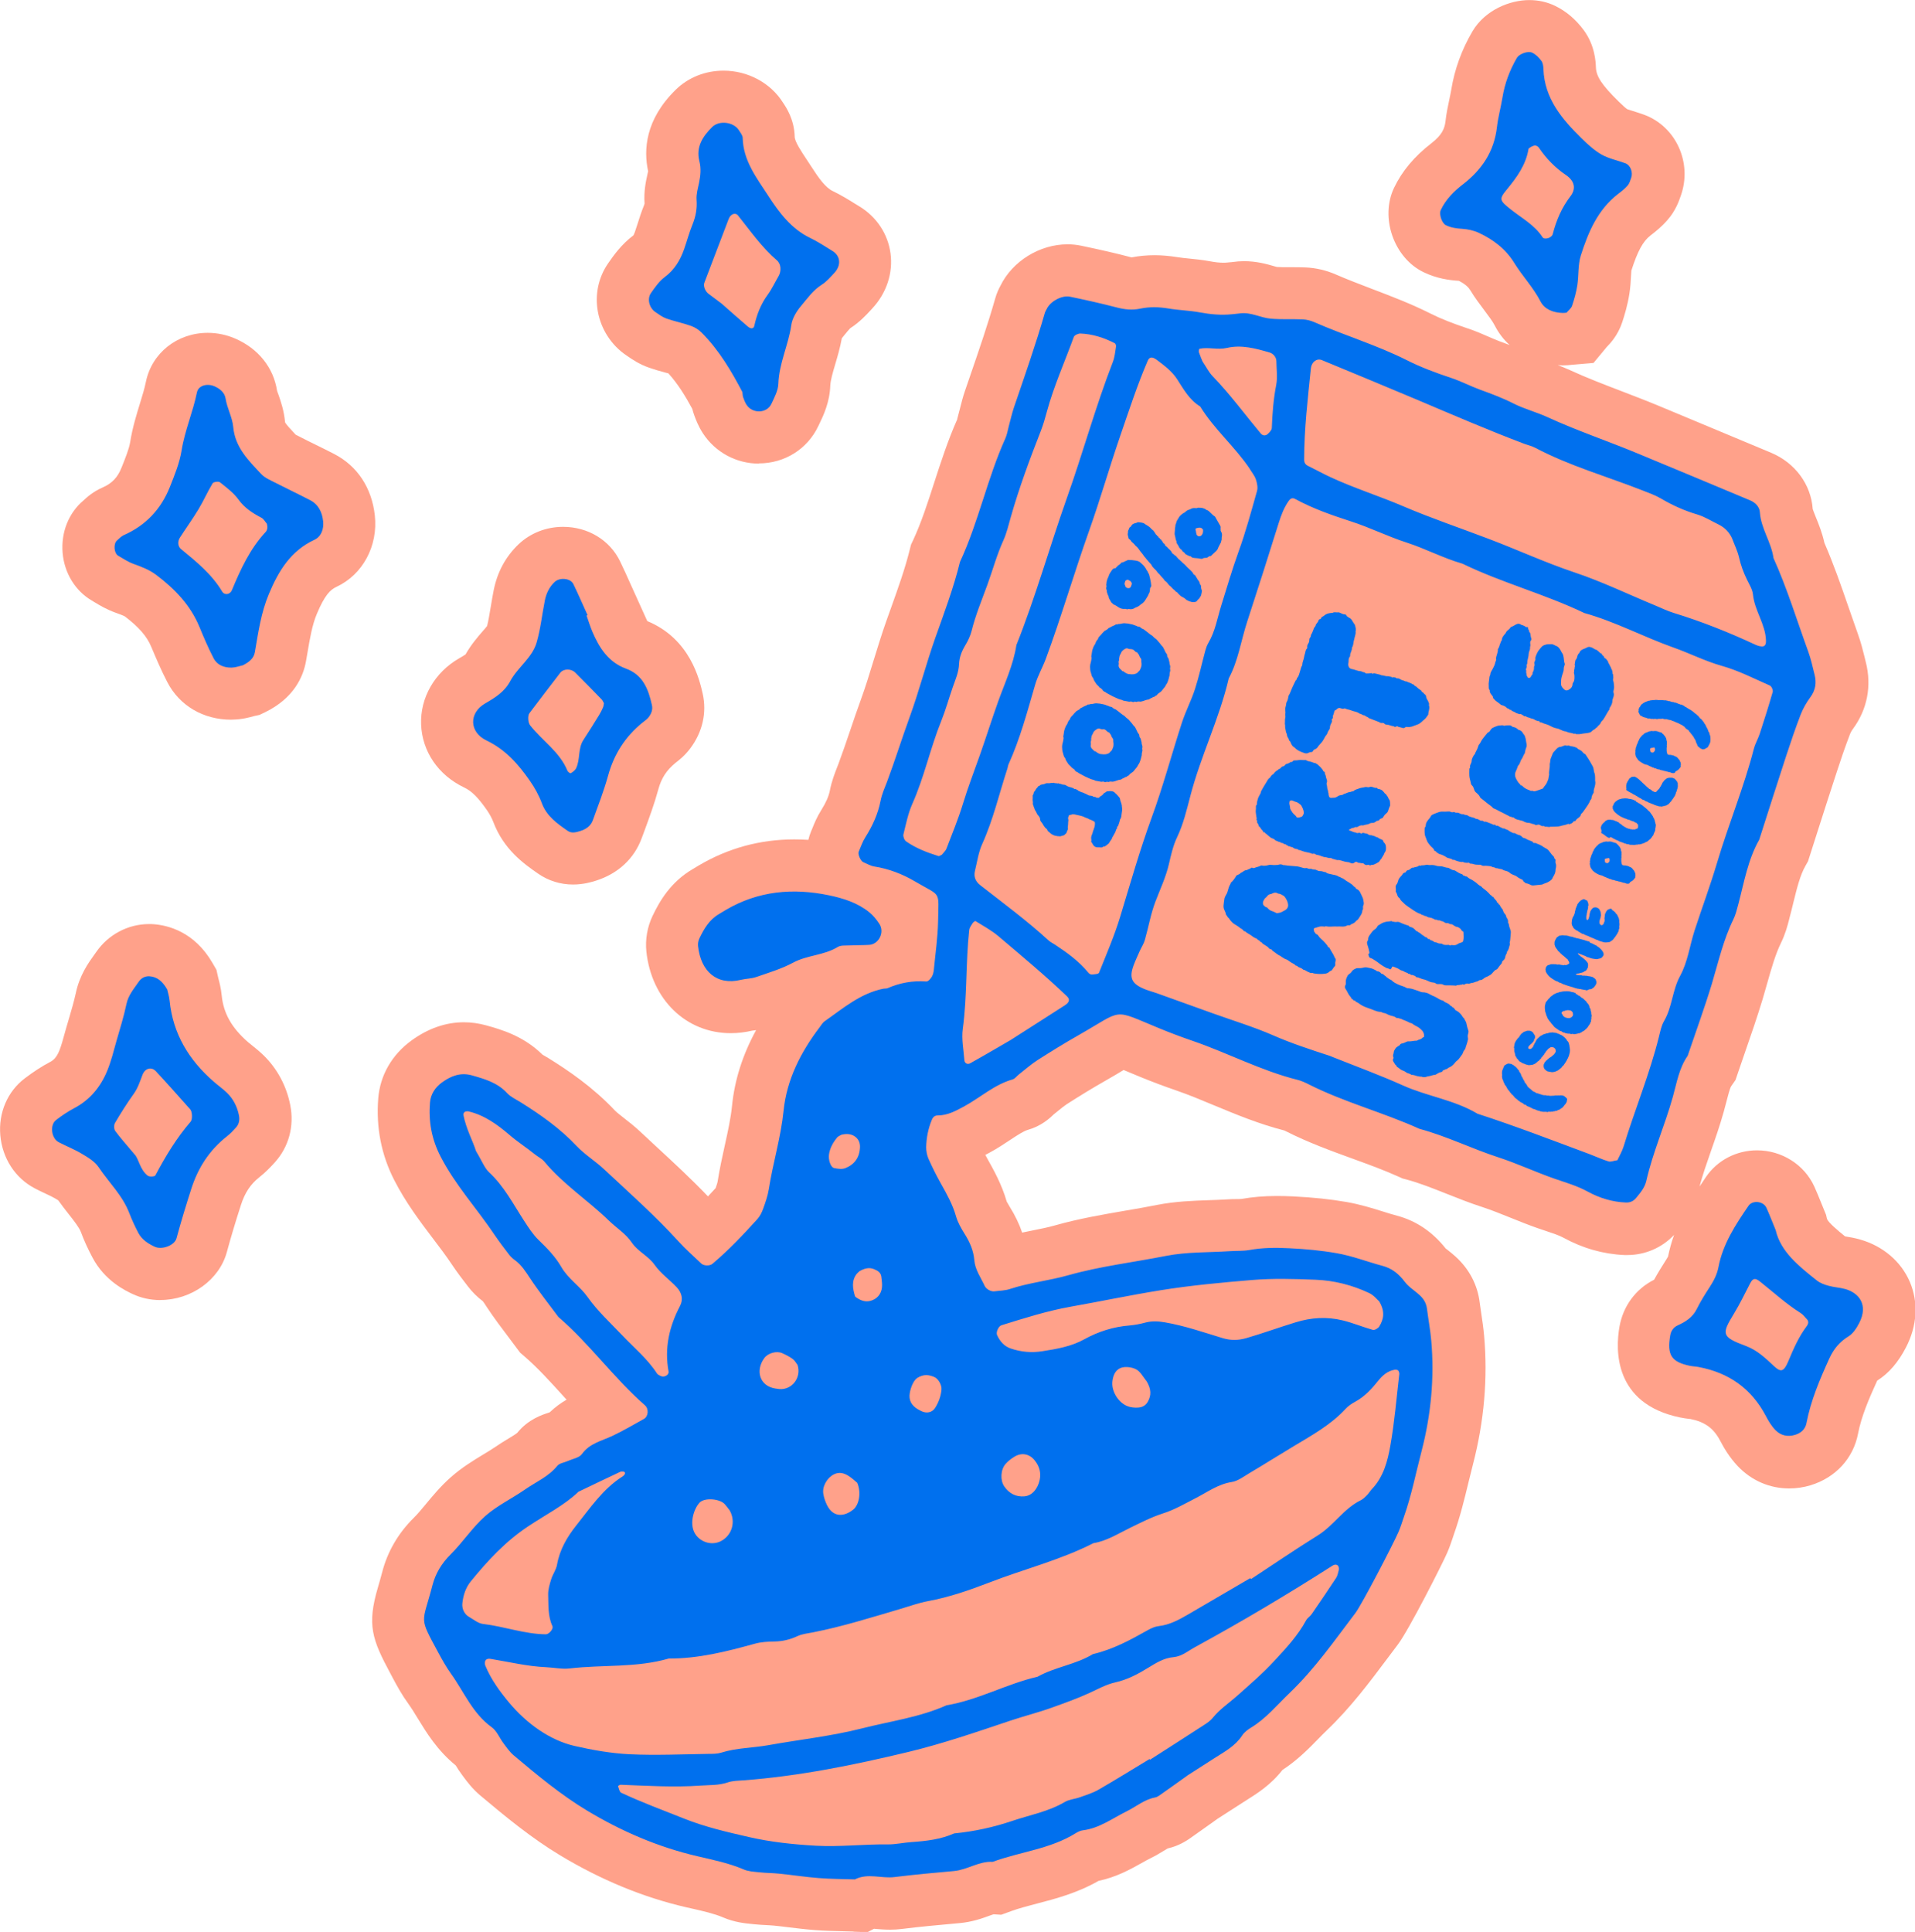 <svg viewBox="0 0 247.48 249.65" xmlns="http://www.w3.org/2000/svg" data-sanitized-data-name="Layer 2" data-name="Layer 2" id="Layer_2">
  <defs>
    <style>
      .cls-1 {
        fill: #0070ee;
      }

      .cls-1, .cls-2 {
        stroke-width: 0px;
      }

      .cls-2 {
        fill: #ffa18a;
      }
    </style>
  </defs>
  <g data-sanitized-data-name="Layer 1" data-name="Layer 1" id="Layer_1-2">
    <path d="M110.26,249.6c-.45-.02-.9-.03-1.35-.04-1.15-.03-2.34-.05-3.61-.15-1.18-.09-2.3-.23-3.39-.36-.64-.08-1.27-.16-1.91-.22-.29-.03-.6-.04-.91-.06-.56-.03-1.13-.06-1.69-.12l-.26-.03c-.83-.08-2.22-.21-3.7-.85-1.12-.48-2.55-.81-4.06-1.15l-.76-.17c-5.52-1.28-10.97-3.53-16.22-6.69-3.72-2.24-7.01-4.95-10.34-7.75-1.02-.86-1.71-1.79-2.17-2.41l-.17-.23c-.35-.47-.62-.9-.83-1.24-2.38-1.94-3.78-4.24-4.93-6.12-.4-.66-.79-1.29-1.15-1.79-.85-1.17-1.49-2.33-2.07-3.42l-.27-.51c-2.4-4.46-3.06-6.31-1.63-11.17.15-.52.34-1.15.55-1.96.69-2.66,2.07-5.04,4.11-7.05.47-.46.98-1.08,1.53-1.74.9-1.09,1.92-2.32,3.24-3.49,1.42-1.25,2.88-2.14,4.17-2.92.54-.33,1.09-.65,1.61-1.01.53-.37,1.09-.71,1.65-1.05.42-.25.99-.6,1.15-.75,1.41-1.75,3.24-2.34,4.03-2.59.05-.02.11-.04.16-.06.72-.69,1.47-1.22,2.18-1.63-.11-.12-.22-.24-.33-.36-1.73-1.91-3.36-3.72-5.1-5.22l-.57-.49-.45-.6c-.35-.47-.69-.93-1.04-1.39-.93-1.23-1.89-2.5-2.81-3.89l-.13-.2c-.12-.19-.28-.43-.39-.57-.74-.56-1.39-1.21-1.94-1.93-.64-.83-1.38-1.79-2.08-2.84-.73-1.1-1.56-2.19-2.44-3.35-1.72-2.27-3.5-4.63-4.97-7.49-1.69-3.28-2.39-6.85-2.09-10.61.24-2.98,1.77-5.64,4.29-7.47,2.14-1.56,4.43-2.36,6.78-2.36.96,0,1.93.14,2.88.4,1.93.54,4.8,1.35,7.27,3.78,0,0,.02.01.03.02.24.14.47.27.7.41,2.5,1.55,5.75,3.73,8.63,6.79.24.25.73.63,1.2,1,.62.48,1.32,1.03,2.04,1.7.68.63,1.36,1.26,2.04,1.9,2.24,2.07,4.54,4.19,6.75,6.5.32-.34.65-.7.99-1.07.12-.34.24-.7.26-.86.26-1.63.59-3.16.92-4.64.4-1.81.78-3.52.94-5.14.34-3.34,1.36-6.57,3.11-9.77-.09.01-.49.06-.49.06-.93.22-1.87.33-2.79.33h0c-5.76,0-10.24-4.34-10.9-10.55-.16-1.55.12-3.17.79-4.58.93-1.96,2.36-4.41,5.21-6.08l.8-.48c3.79-2.23,7.91-3.35,12.3-3.35.6,0,1.22.02,1.83.06.09-.38.21-.75.36-1.11l.16-.38c.25-.63.6-1.49,1.19-2.42.58-.93.92-1.71,1.07-2.45.24-1.25.66-2.3.96-3.07l.17-.44c.52-1.4,1.01-2.83,1.52-4.34.44-1.3.88-2.6,1.35-3.88.59-1.62,1.11-3.3,1.65-5.08.52-1.68,1.05-3.42,1.67-5.17l.57-1.59c.94-2.63,1.83-5.11,2.44-7.59l.16-.63.28-.59c1.05-2.27,1.86-4.76,2.71-7.4.87-2.68,1.76-5.44,2.99-8.22v-.06c.07-.24.13-.49.19-.72.06-.23.12-.46.18-.69.17-.66.35-1.4.63-2.21l.65-1.89c1.19-3.46,2.31-6.72,3.26-10.06.2-.7.46-1.23.67-1.62,1.55-3.17,5.07-5.35,8.67-5.35.59,0,1.18.06,1.75.18,2.54.53,4.5.98,6.36,1.47.07.02.13.03.17.04.97-.19,1.96-.28,2.97-.28.95,0,1.94.09,2.94.25.49.08,1,.13,1.5.18.8.08,1.71.17,2.69.35.69.13,1.25.19,1.73.19.16,0,.32,0,.49-.02l.41-.04c.11,0,.22-.02.32-.03.49-.07.98-.11,1.48-.11,1.63,0,2.95.38,3.82.63.14.04.28.09.43.12.42.03.93.03,1.45.03h.4c.63,0,1.25,0,1.88.03,1.3.06,2.65.37,3.88.91,1.47.64,3,1.22,4.61,1.84,2.49.95,5.06,1.92,7.65,3.22,1.29.65,2.78,1.24,4.84,1.93,1,.33,1.88.72,2.66,1.06.44.19.89.39,1.34.56.45.17.91.33,1.36.51-.78-.71-1.43-1.56-1.92-2.52-.28-.55-.78-1.21-1.35-1.97-.56-.75-1.21-1.6-1.81-2.59-.2-.32-.54-.74-1.48-1.22-1.23-.08-2.83-.28-4.57-1.12-3.82-1.85-5.64-7.04-3.81-10.89,1.03-2.16,2.61-4.05,4.83-5.77,1.36-1.05,1.71-1.89,1.82-2.83.12-1.06.32-2,.5-2.84.09-.42.18-.85.25-1.27.43-2.63,1.35-5.16,2.73-7.51,1.65-2.8,4.88-4.05,7.35-4.05,1.18,0,2.3.25,3.34.75,1.39.67,2.63,1.71,3.67,3.1,1.49,2,1.57,4.15,1.6,4.85.04,1.17.78,2.29,2.94,4.41.64.63.95.89,1.11.99.15.06.47.15.71.23.51.16,1.01.32,1.51.5,4.1,1.54,6.21,6.23,4.7,10.45-.24.7-.67,1.95-1.74,3.16-.73.84-1.48,1.44-2.18,1.98-.97.75-1.66,2.02-2.47,4.54-.02.17-.04.52-.05.79-.03.6-.07,1.34-.2,2.17-.23,1.51-.65,2.86-.94,3.74-.56,1.68-1.55,2.72-2.01,3.19l-1.69,2.04-2.81.24c-.33.04-.7.07-1.08.07h-.2c-.18,0-.36-.02-.53-.03.49.18,1,.39,1.53.63,2.15.99,4.39,1.85,6.77,2.76,1.62.62,3.3,1.27,4.98,1.97l4.51,1.88c3.26,1.36,6.53,2.72,9.79,4.09,3.09,1.3,5.15,4.09,5.37,7.28.03.12.26.68.42,1.09.35.86.8,1.96,1.09,3.28,1.22,2.81,2.19,5.62,3.13,8.34.4,1.15.8,2.31,1.21,3.46.39,1.09.64,2.1.86,2.99l.15.62c.78,3.05.19,6.1-1.65,8.6-.24.33-.35.57-.38.66-.67,1.74-1.27,3.52-1.76,5.03-.83,2.53-1.64,5.06-2.45,7.59l-1.23,3.85-.34.6c-.69,1.22-1.09,2.86-1.56,4.76-.16.66-.32,1.32-.5,1.98l-.05.21c-.2.78-.48,1.84-1.04,2.99-.72,1.47-1.23,3.27-1.77,5.17-.2.71-.4,1.42-.61,2.12-.7,2.31-1.48,4.57-2.24,6.75-.32.92-.64,1.84-.95,2.77l-.31.91-.55.79c-.18.26-.44,1.3-.62,1.99-.11.43-.22.86-.34,1.28-.5,1.79-1.08,3.46-1.65,5.08-.56,1.61-1.1,3.15-1.49,4.63.29-.44.58-.86.84-1.25,1.47-2.15,3.93-3.43,6.59-3.43,3.2,0,6.11,1.84,7.41,4.69.3.66.57,1.33.89,2.12l.62,1.52.12.53c.18.47,1.36,1.47,2.34,2.26.02,0,.05,0,.07.01.48.08,1.14.18,1.89.4,2.94.84,5.27,2.83,6.4,5.45,1.14,2.66.97,5.68-.5,8.5-1,1.93-2.21,3.33-3.71,4.28-1.09,2.39-2.05,4.64-2.47,6.83-.61,3.21-2.91,5.71-6.14,6.69-.92.28-1.84.41-2.77.41-2.51,0-4.85-1.01-6.61-2.85-1.12-1.17-1.86-2.47-2.31-3.33-.85-1.61-1.97-2.42-3.87-2.8h-.09c-.41-.05-.81-.11-1.21-.19-8.61-1.78-8.35-8.78-7.84-11.71.47-2.68,2.09-4.88,4.48-6.09.5-.91,1.03-1.76,1.61-2.67.1-.16.16-.26.19-.32.2-.98.46-1.91.78-2.8-1.57,1.66-3.74,2.6-6.05,2.6h-.37c-2.73-.12-5.38-.87-7.88-2.24-.54-.3-1.33-.56-2.25-.87-.36-.12-.71-.24-1.07-.36-1.23-.43-2.39-.9-3.51-1.35-1.25-.5-2.43-.98-3.56-1.35-1.67-.54-3.23-1.16-4.74-1.76-1.79-.71-3.48-1.38-5.11-1.82l-.54-.14-.51-.23c-1.85-.84-3.83-1.56-5.92-2.32-2.83-1.03-5.76-2.09-8.68-3.57-.05-.03-.1-.05-.16-.08-3.28-.84-6.22-2.06-9.06-3.24-1.7-.71-3.31-1.38-4.9-1.93-1.58-.54-3.17-1.14-4.71-1.77-.64-.26-1.19-.5-1.68-.7-.14-.06-.28-.12-.43-.18-.03.02-.06.04-.09.05-.62.37-1.36.82-2.28,1.34-1.55.88-3.18,1.87-4.99,3.03-.29.19-.7.52-1.13.87-.19.16-.39.31-.58.47-.53.52-1.62,1.5-3.33,1.98-.55.16-1.4.72-2.29,1.31-.77.51-1.64,1.09-2.64,1.63-.17.09-.35.19-.55.29.09.16.17.32.26.48.83,1.48,1.86,3.32,2.51,5.56.06.12.2.35.4.69.69,1.11,1.22,2.21,1.59,3.31.48-.1.95-.2,1.41-.29,1.02-.2,1.99-.4,2.83-.64,3.11-.88,6.17-1.4,9.12-1.91,1.35-.23,2.7-.46,4.04-.73,2.39-.47,4.72-.55,6.78-.62.77-.03,1.55-.05,2.32-.1.41-.03.81-.04,1.21-.04.22,0,.43,0,.65-.02,1.38-.25,2.89-.38,4.57-.38.68,0,1.36.02,2.04.05,2.67.13,4.89.37,6.97.73,1.75.31,3.3.79,4.67,1.22.61.19,1.23.39,1.85.55,2.47.66,4.58,2.09,6.28,4.24.07.05.13.1.2.15.37.29.73.58,1.08.9,1.76,1.6,2.84,3.66,3.11,5.94.06.48.13.97.21,1.46.13.85.27,1.81.36,2.82.49,5.48,0,11.07-1.44,16.62-.2.79-.39,1.58-.59,2.37-.52,2.15-1.06,4.37-1.87,6.66l-.17.51c-.17.52-.39,1.16-.69,1.86-.59,1.37-4.97,10.02-6.38,11.87-.43.57-.87,1.15-1.3,1.73-2.36,3.15-4.8,6.42-7.91,9.39-.38.36-.74.73-1.11,1.11-1.2,1.23-2.67,2.73-4.6,3.99-1.5,1.93-3.31,3.06-4.55,3.84l-.47.3-3.39,2.18-.64.46c-.84.6-1.71,1.22-2.58,1.83-.53.38-1.61,1.17-3.2,1.53-.15.08-.39.23-.57.34-.45.28-1.02.62-1.68.94-.38.19-.75.4-1.13.61-1.39.78-3.22,1.81-5.55,2.3-2.75,1.57-5.52,2.3-7.98,2.94-1.19.31-2.32.61-3.29.96l-1.31.48-1-.06c-.15.05-.35.12-.52.18-.95.35-2.25.82-3.89.96l-.21.02c-2.52.23-4.89.44-7.27.74-.48.06-.97.09-1.49.09-.72,0-1.36-.06-1.87-.1-.06,0-.13-.01-.19-.02l-.85.44-1.75-.06ZM20.72,168c-1.28,0-2.49-.27-3.6-.79-.89-.42-3.59-1.69-5.18-4.73-.61-1.15-1.1-2.23-1.49-3.29-.22-.58-.88-1.42-1.58-2.31-.42-.53-.88-1.12-1.34-1.77-.11-.07-.43-.26-.43-.26-.28-.17-.73-.38-1.2-.6-.47-.22-.94-.44-1.39-.68-2.54-1.32-4.21-3.89-4.47-6.87-.25-2.91.93-5.66,3.16-7.35,1.16-.88,2.2-1.55,3.26-2.11.4-.21.83-.54,1.21-1.48.23-.57.45-1.34.67-2.16l.25-.89.32-1.08c.34-1.16.66-2.26.88-3.27.49-2.34,1.66-3.97,2.36-4.94l.27-.38c1.56-2.27,4.12-3.63,6.84-3.63.21,0,.41,0,.62.02,1.82.14,5.23.96,7.57,4.99l.52.9.23,1.02.04.16c.12.46.32,1.22.41,2.13.23,2.32,1.29,4.2,3.43,6.06.16.14.31.26.47.38.43.34.96.77,1.52,1.31,1.75,1.71,2.95,3.93,3.44,6.42.54,2.72-.19,5.41-1.99,7.4-.56.62-1.19,1.28-2.01,1.93-1.13.89-1.86,1.99-2.37,3.57-.72,2.22-1.31,4.21-1.82,6.08-.97,3.6-4.59,6.21-8.59,6.21ZM74.06,114.3c-1.64,0-3.21-.49-4.54-1.42-1.8-1.25-4.44-3.1-5.79-6.72-.17-.44-.44-.94-.78-1.44-1.16-1.67-1.99-2.5-2.97-2.96-3.34-1.6-5.42-4.64-5.56-8.14-.13-3.45,1.74-6.72,4.9-8.54.16-.09.6-.35.84-.51.72-1.27,1.57-2.25,2.2-2.98.2-.22.45-.51.59-.7.18-.71.32-1.57.47-2.47.12-.71.24-1.43.38-2.14.47-2.37,1.56-4.37,3.22-5.95,1.53-1.45,3.57-2.25,5.75-2.25,3.22,0,6.04,1.71,7.37,4.47.48.99.93,1.99,1.38,3l2.13,4.71c5.56,2.29,6.76,7.61,7.16,9.38.55,2.45-.02,4.95-1.59,7.05-.71.95-1.48,1.55-1.9,1.87-1.18.96-1.86,2.01-2.25,3.47-.51,1.87-1.15,3.59-1.76,5.26l-.38,1.02c-.97,2.65-3.07,4.6-5.94,5.5-.48.15-1.58.49-2.94.49ZM29.87,93c-3.59,0-6.67-1.81-8.24-4.84-.81-1.56-1.47-3.12-2.08-4.57-.56-1.36-1.62-2.57-3.42-3.94-.16-.1-.82-.34-1.21-.48-1.16-.42-2.06-.96-2.72-1.36l-.33-.2c-2.14-1.25-3.56-3.56-3.78-6.18-.22-2.64.79-5.17,2.71-6.77.37-.35,1.2-1.12,2.47-1.67,1.2-.53,1.93-1.29,2.43-2.55l.05-.12c.48-1.21.94-2.35,1.07-3.19.3-1.87.82-3.54,1.27-5.01.31-.99.59-1.93.76-2.76.76-3.74,4.05-6.35,8-6.35,1.22,0,2.45.26,3.57.75,2.96,1.29,4.92,3.74,5.38,6.71.04.15.12.36.2.57.3.87.71,2.06.84,3.53.11.25.84,1.04,1.37,1.6,0,0,.49.25.49.25.69.36,1.38.7,2.08,1.04.81.4,1.61.79,2.4,1.2,3,1.55,4.87,4.38,5.26,7.95.43,3.95-1.57,7.65-4.97,9.23-.81.38-1.52,1.09-2.53,3.5-.6,1.43-.89,3.15-1.23,5.15l-.16.92c-.35,2.02-1.56,4.81-5.3,6.63l-.71.34-.65.14c-.59.17-1.6.45-2.83.47h-.22ZM98.09,59.91c-2.95,0-5.66-1.47-7.26-3.93-.6-.93-.91-1.78-1.1-2.29-.11-.3-.2-.59-.26-.85-.88-1.63-1.87-3.25-3.09-4.59-.16-.05-.33-.09-.49-.13-.67-.18-1.34-.37-1.99-.6-1.3-.45-2.26-1.12-2.84-1.52l-.16-.11c-1.88-1.28-3.21-3.32-3.63-5.59-.41-2.23.06-4.45,1.32-6.27.68-.98,1.69-2.43,3.27-3.62,0,0,.08-.13.19-.44.11-.32.22-.66.33-1,.23-.74.5-1.58.86-2.47.05-.13.06-.18.06-.18-.12-1.61.18-2.92.37-3.79,0,0,.08-.37.09-.4-.6-2.74-.38-6.66,3.55-10.52,1.63-1.6,3.83-2.48,6.2-2.48,3.14,0,6.09,1.59,7.68,4.14.4.59,1.46,2.16,1.51,4.41.01.63.86,1.9,1.61,3.03.21.32.43.64.63.96.84,1.31,1.75,2.58,2.66,3.01,1.1.53,2.04,1.11,2.87,1.63l.59.36c2.22,1.35,3.68,3.55,4.02,6.05.35,2.56-.51,5.16-2.36,7.14l-.2.22c-.57.62-1.42,1.54-2.65,2.34-.15.15-.47.54-.71.83-.12.15-.25.31-.37.46-.23,1.27-.57,2.4-.87,3.42-.31,1.04-.59,2.03-.62,2.68-.07,2.18-.91,3.92-1.41,4.96l-.13.27c-1.4,2.98-4.35,4.84-7.69,4.84Z" class="cls-2"></path>
    <path d="M153.47,229.43c-1.07.76-2.18,1.56-3.31,2.35-.27.19-.56.43-.87.49-1.41.26-2.47,1.2-3.7,1.8-1.84.91-3.52,2.19-5.66,2.45-.33.04-.66.21-.95.39-3.28,2.04-7.15,2.38-10.69,3.68-1.78-.1-3.27,1.03-5,1.19-2.57.23-5.14.46-7.7.78-1.7.21-3.45-.55-5.11.3-1.55-.05-3.1-.05-4.65-.17-1.71-.13-3.42-.4-5.13-.57-.86-.09-1.72-.08-2.58-.18-.68-.07-1.4-.1-2.02-.37-1.92-.82-3.95-1.23-5.96-1.7-5.09-1.18-9.83-3.23-14.27-5.9-3.39-2.04-6.44-4.58-9.47-7.13-.52-.44-.92-1.02-1.33-1.57-.52-.69-.86-1.6-1.52-2.07-2.49-1.79-3.59-4.59-5.29-6.95-.6-.84-1.11-1.75-1.6-2.66-2.59-4.82-2.1-3.62-.77-8.75.39-1.5,1.17-2.81,2.33-3.96,1.58-1.57,2.83-3.5,4.49-4.97,1.53-1.35,3.45-2.26,5.15-3.44,1.41-.98,3.03-1.65,4.16-3.05.28-.35.91-.42,1.38-.63.62-.28,1.47-.41,1.81-.9,1-1.39,2.53-1.68,3.91-2.33,1.4-.66,2.74-1.45,4.09-2.2.58-.32.67-1.3.13-1.77-4.02-3.52-7.13-7.93-11.18-11.41-1.23-1.66-2.52-3.28-3.66-5-.58-.87-1.11-1.73-1.97-2.35-.28-.2-.54-.44-.74-.71-.63-.82-1.26-1.64-1.84-2.5-2.29-3.42-5.11-6.47-7.02-10.18-1.16-2.25-1.56-4.54-1.36-6.98.09-1.06.66-1.94,1.54-2.58,1.17-.85,2.41-1.33,3.87-.92,1.66.47,3.31.94,4.55,2.29.45.49,1.12.79,1.71,1.16,2.63,1.64,5.14,3.41,7.29,5.69,1.05,1.11,2.41,1.94,3.53,2.99,3.26,3.05,6.6,6,9.61,9.31.93,1.02,1.96,1.93,2.96,2.88.32.31,1.11.32,1.43.04,2.11-1.77,3.99-3.77,5.83-5.8.33-.37.57-.86.74-1.34.29-.81.58-1.63.72-2.48.53-3.4,1.56-6.7,1.91-10.15.41-4.04,2.21-7.57,4.65-10.79.21-.27.39-.6.66-.79,2.39-1.67,4.63-3.62,7.61-4.21.17-.03.36,0,.51-.06,1.6-.7,3.26-1,5.02-.87.23.02.55-.35.71-.61.17-.28.24-.64.27-.98.2-2.06.5-4.11.54-6.17.07-4.1.44-3.15-2.95-5.15-1.66-.98-3.4-1.65-5.3-1.95-.49-.08-.95-.36-1.42-.56-.34-.15-.72-1.02-.59-1.34.27-.63.49-1.29.85-1.86.93-1.47,1.64-3.01,1.98-4.74.16-.84.52-1.64.83-2.44,1.03-2.74,1.9-5.55,2.9-8.29,1.24-3.4,2.14-6.91,3.34-10.31,1.15-3.25,2.37-6.46,3.19-9.82,2.4-5.16,3.53-10.79,5.87-15.97.21-.47.29-.99.42-1.49.23-.83.41-1.68.68-2.49,1.39-4.07,2.82-8.13,4.01-12.27.05-.16.15-.31.23-.46.43-.96,1.94-1.81,3.01-1.59,2.02.42,4.04.87,6.04,1.39,1.02.27,2,.37,3.05.15,1.19-.25,2.39-.22,3.6-.02,1.36.23,2.75.26,4.1.51,1.37.25,2.73.38,4.11.24.34-.04.69-.06,1.03-.11,1.42-.21,2.68.57,4.03.68,1.36.12,2.74.03,4.11.09.51.02,1.04.16,1.5.36,3.94,1.73,8.07,2.96,11.93,4.9,1.84.93,3.78,1.65,5.74,2.3,1.3.43,2.53,1.08,3.82,1.55,1.46.53,2.9,1.07,4.29,1.78,1.37.69,2.9,1.08,4.3,1.72,3.91,1.8,8,3.16,11.96,4.82,4.76,1.98,9.53,3.96,14.29,5.96.66.28,1.21.83,1.25,1.53.14,2.12,1.48,3.86,1.76,5.92,1.77,3.93,3.02,8.04,4.49,12.08.35.96.57,1.98.82,2.98.27,1.05.13,2.01-.54,2.92-.5.68-.94,1.44-1.25,2.23-.68,1.77-1.29,3.56-1.88,5.36-1.18,3.6-2.32,7.21-3.48,10.82-1.47,2.59-1.95,5.5-2.7,8.33-.18.67-.34,1.35-.64,1.97-1.3,2.65-1.94,5.51-2.78,8.32-.95,3.13-2.08,6.21-3.13,9.31-1.12,1.6-1.41,3.51-1.92,5.32-1.02,3.65-2.58,7.13-3.42,10.84-.2.87-.76,1.53-1.31,2.2-.35.43-.79.62-1.34.6-1.76-.07-3.41-.58-4.93-1.41-1.38-.76-2.86-1.17-4.32-1.68-2.43-.85-4.78-1.95-7.23-2.75-3.44-1.12-6.69-2.74-10.19-3.68-4.7-2.13-9.73-3.43-14.35-5.77-.46-.23-.94-.45-1.44-.57-4.7-1.18-8.98-3.47-13.53-5.03-1.46-.5-2.92-1.05-4.35-1.64-6.14-2.52-4.47-2.46-10.36.89-1.8,1.02-3.56,2.11-5.3,3.22-.86.55-1.64,1.25-2.45,1.88-.27.21-.49.54-.79.63-2.38.67-4.19,2.36-6.31,3.51-1.07.58-2.13,1.15-3.39,1.15-.36,0-.6.2-.75.57-.47,1.13-.7,2.31-.73,3.53,0,.5.1,1.04.3,1.5.49,1.1,1.03,2.18,1.62,3.23.76,1.35,1.51,2.69,1.94,4.21.23.81.68,1.58,1.13,2.3.65,1.04,1.13,2.12,1.23,3.36.1,1.24.84,2.24,1.34,3.33.19.41.82.76,1.25.7.68-.09,1.4-.09,2.04-.31,2.46-.81,5.04-1.07,7.51-1.77,4.15-1.17,8.43-1.67,12.63-2.5,2.68-.53,5.47-.43,8.22-.61.85-.06,1.72,0,2.56-.15,1.71-.31,3.4-.32,5.14-.23,2.07.1,4.09.28,6.14.64,2.06.36,3.95,1.11,5.94,1.64,1.23.33,2.1,1.05,2.86,2.06.5.67,1.28,1.13,1.91,1.71.52.47.87,1.04.96,1.77.17,1.36.43,2.71.55,4.08.43,4.85-.03,9.63-1.25,14.33-.74,2.83-1.3,5.71-2.28,8.48-.23.65-.42,1.32-.7,1.95-.68,1.58-4.75,9.4-5.57,10.48-2.7,3.55-5.26,7.23-8.5,10.33-1.61,1.54-3.04,3.3-4.99,4.48-.43.26-.88.6-1.15,1.02-.89,1.36-2.27,2.09-3.57,2.92-1.16.74-2.32,1.49-3.54,2.27ZM209.01,149.95c.25-.55.61-1.15.81-1.79,1.45-4.77,3.38-9.39,4.58-14.24.17-.67.3-1.38.64-1.96,1.07-1.82,1.08-4,2.07-5.82,1.01-1.85,1.25-3.92,1.88-5.88.96-2.94,2.04-5.84,2.92-8.8,1.47-4.94,3.46-9.72,4.75-14.72.17-.66.54-1.26.75-1.91.59-1.8,1.16-3.6,1.68-5.41.07-.23-.15-.74-.36-.83-2.05-.9-4.06-1.94-6.2-2.54-2.17-.61-4.15-1.63-6.25-2.37-3.89-1.38-7.54-3.35-11.53-4.46-5.12-2.46-10.64-3.9-15.75-6.38-2.48-.71-4.78-1.94-7.22-2.73-2.45-.79-4.75-1.95-7.21-2.74-2.44-.79-4.89-1.64-7.17-2.88-.39-.21-.62-.09-.87.26-.6.86-.96,1.81-1.27,2.8-1.33,4.26-2.69,8.52-4.08,12.77-.8,2.45-1.15,5.04-2.39,7.35-1.21,5.21-3.62,10.02-4.96,15.19-.47,1.8-.9,3.63-1.72,5.35-.51,1.07-.78,2.28-1.05,3.45-.39,1.69-1.13,3.24-1.74,4.84-.61,1.6-.9,3.32-1.37,4.97-.14.49-.44.93-.65,1.4-.28.63-.57,1.25-.81,1.89-.6,1.65-.23,2.4,1.52,3.09.48.19.98.32,1.47.49,2.43.87,4.86,1.75,7.29,2.62,2.59.93,5.23,1.73,7.74,2.82,2.37,1.04,4.8,1.83,7.25,2.63.16.05.32.12.48.19,3.03,1.21,6.1,2.33,9.08,3.67,3.14,1.41,6.63,1.86,9.62,3.65,4.9,1.59,9.7,3.44,14.53,5.24.8.3,1.58.67,2.4.92.29.09.66-.08,1.13-.15ZM161.59,203.95s.05.08.07.11c2.88-1.89,5.72-3.83,8.64-5.65,2.06-1.28,3.35-3.47,5.57-4.55.3-.15.55-.41.79-.65.24-.24.42-.55.65-.8,1.49-1.57,2.02-3.61,2.37-5.61.54-3.04.79-6.14,1.15-9.21.02-.16-.04-.37-.14-.49-.08-.09-.3-.12-.44-.1-.9.14-1.58.73-2.1,1.38-.87,1.09-1.78,2.09-3.02,2.76-.45.24-.9.55-1.24.92-1.9,2.06-4.32,3.39-6.68,4.81-1.92,1.15-3.81,2.35-5.74,3.49-.74.44-1.48,1.02-2.29,1.15-1.78.28-3.16,1.32-4.69,2.1-1.38.71-2.74,1.5-4.2,1.96-1.5.48-2.86,1.19-4.25,1.86-1.55.75-2.99,1.7-4.73,1.98-4.31,2.2-9.01,3.36-13.49,5.1-2.54.98-5.17,1.89-7.87,2.39-1.2.22-2.31.63-3.46.97-3.78,1.11-7.55,2.31-11.43,3.07-.67.13-1.38.2-1.99.48-.96.45-1.92.68-2.98.7-.86.01-1.74.06-2.56.29-3.64,1.01-7.29,1.93-11.1,1.91-4.19,1.22-8.54.78-12.8,1.28-1.01.12-2.05-.12-3.08-.16-2.41-.11-4.76-.68-7.13-1.07-.43-.07-.7.07-.74.37-.03.16-.02.35.04.5.73,1.77,1.85,3.3,3.06,4.76,2.32,2.78,5.31,4.88,8.44,5.61,2.34.54,4.74.96,7.13,1.08,3.42.16,6.86,0,10.29-.05.51,0,1.06,0,1.54-.15,1.99-.63,4.08-.61,6.1-.97,4.05-.73,8.14-1.16,12.15-2.18,3.65-.93,7.42-1.42,10.9-2.98,4.09-.68,7.74-2.76,11.76-3.69,2.26-1.27,4.92-1.56,7.15-2.92,2.55-.59,4.81-1.81,7.06-3.08.44-.25.94-.48,1.44-.54,1.42-.16,2.62-.82,3.81-1.51,2.68-1.56,5.35-3.12,8.03-4.69ZM161.52,60.6c-1.92-2.87-4.61-5.13-6.41-8.07-1.39-.84-2.15-2.23-2.98-3.52-.68-1.05-1.64-1.75-2.6-2.48-.62-.47-.99-.43-1.21.09-1.36,3.16-2.42,6.44-3.54,9.68-1.4,4.06-2.58,8.2-4.02,12.25-1.96,5.51-3.59,11.13-5.62,16.62-.42,1.12-1.04,2.18-1.37,3.33-1.01,3.47-1.94,6.97-3.44,10.28-.07.15-.08.34-.13.5-1.07,3.27-1.84,6.63-3.27,9.79-.49,1.08-.65,2.32-.94,3.49-.18.75.1,1.37.68,1.82,2.98,2.33,6.03,4.57,8.82,7.13.25.23.57.38.86.57,1.58,1.04,3.11,2.15,4.32,3.64.1.12.3.23.45.21.32-.03.84-.05.91-.23.96-2.4,1.99-4.78,2.74-7.25,1.3-4.28,2.52-8.58,4.06-12.79,1.48-4.04,2.59-8.21,3.92-12.3.48-1.47,1.21-2.85,1.68-4.31.53-1.64.89-3.33,1.34-4.99.09-.33.21-.67.38-.96.9-1.51,1.17-3.23,1.68-4.87.72-2.3,1.39-4.61,2.21-6.88.94-2.59,1.66-5.26,2.41-7.91.13-.45,0-1.03-.15-1.49-.16-.48-.51-.89-.78-1.33ZM148.56,227.31s.04.06.05.09c2.17-1.39,4.35-2.78,6.52-4.19.57-.37,1.21-.73,1.62-1.25.88-1.09,2.03-1.85,3.06-2.76,1.66-1.48,3.37-2.94,4.87-4.57,1.51-1.63,3.05-3.27,4.12-5.26.16-.29.49-.48.69-.76,1.07-1.55,2.13-3.11,3.17-4.69.18-.28.26-.64.34-.97.04-.16.04-.35-.02-.51-.09-.25-.43-.35-.78-.12-5.8,3.71-11.71,7.22-17.75,10.52-.9.49-1.71,1.2-2.78,1.3-1.26.11-2.27.75-3.3,1.38-1.33.82-2.7,1.54-4.23,1.88-1.2.27-2.24.86-3.33,1.36-1.56.72-3.17,1.29-4.78,1.87-1.78.65-3.61,1.1-5.4,1.7-4.39,1.47-8.78,2.99-13.28,4.07-7,1.68-14.06,3.12-21.27,3.66-.69.05-1.4.05-2.04.27-1.17.4-2.34.32-3.54.41-3.44.24-6.87.02-10.3-.11-.11,0-.34.16-.33.18.11.3.18.74.4.85,2.65,1.24,5.39,2.25,8.1,3.33,2.74,1.1,5.59,1.75,8.42,2.4,2.83.65,5.77.96,8.68,1.12,3.07.17,6.16-.21,9.25-.17,1.02.01,2.04-.23,3.07-.3,1.89-.13,3.76-.34,5.52-1.12,2.57-.25,5.06-.79,7.52-1.62,2.27-.77,4.66-1.19,6.77-2.44.57-.34,1.31-.38,1.95-.61.8-.29,1.64-.54,2.38-.96,2.24-1.29,4.43-2.65,6.64-3.99ZM223.87,69.62c-.37-.82-.94-1.43-1.75-1.83-.93-.45-1.81-1.02-2.79-1.31-1.66-.49-3.21-1.19-4.7-2.07-.73-.43-1.55-.71-2.35-1.03-4.63-1.82-9.44-3.17-13.87-5.51-.45-.24-.97-.35-1.45-.53-4.65-1.76-9.21-3.73-13.79-5.67-4.11-1.74-8.23-3.43-12.35-5.14-.64-.26-1.32.24-1.41,1.05-.4,3.93-.87,7.85-.87,11.81,0,.39.14.64.51.82.92.45,1.83.95,2.76,1.39,3.11,1.46,6.4,2.48,9.55,3.83,3.63,1.55,7.38,2.81,11.07,4.22,3.69,1.4,7.27,3.05,11.02,4.31,3.57,1.19,6.99,2.85,10.48,4.29.79.33,1.57.71,2.38.96,3.62,1.11,7.13,2.51,10.56,4.11.16.07.32.13.49.17.17.03.35.07.51.03.28-.08.37-.36.35-.77-.07-2.11-1.47-3.84-1.68-5.92-.06-.65-.46-1.29-.76-1.9-.46-.93-.81-1.88-1.04-2.9-.19-.83-.58-1.61-.88-2.41ZM121.73,110.44c.2-.26.48-.49.59-.79.74-1.93,1.53-3.84,2.13-5.81.65-2.14,1.46-4.21,2.2-6.32.8-2.27,1.52-4.56,2.33-6.83.86-2.41,1.98-4.76,2.37-7.33,2.49-6.23,4.29-12.7,6.53-19.02,2.07-5.82,3.7-11.8,5.94-17.57.24-.63.3-1.33.41-2,.02-.13-.06-.37-.17-.42-1.39-.71-2.86-1.19-4.43-1.25-.29-.01-.78.21-.86.44-1.17,3.23-2.59,6.36-3.49,9.69-.22.83-.46,1.66-.77,2.45-1.44,3.68-2.82,7.39-3.9,11.2-.28.99-.52,2.02-.94,2.95-.86,1.89-1.39,3.89-2.1,5.82-.71,1.94-1.5,3.84-2,5.85-.17.66-.47,1.3-.82,1.88-.46.76-.78,1.57-.81,2.42-.04,1.07-.46,2-.8,2.97-.51,1.46-.92,2.96-1.5,4.4-1.42,3.51-2.19,7.24-3.74,10.71-.55,1.24-.82,2.62-1.15,3.95-.06.26.12.73.34.89,1.27.89,2.71,1.44,4.18,1.9.13.04.31-.12.47-.18ZM61.51,148.74c.79,1.3,1.1,2.19,1.7,2.75,1.93,1.79,3.11,4.09,4.51,6.25.56.86,1.13,1.76,1.86,2.47,1.12,1.08,2.19,2.17,2.97,3.53.87,1.51,2.4,2.47,3.37,3.84,1.31,1.85,2.94,3.34,4.47,4.95,1.53,1.62,3.28,3.05,4.51,4.95.09.13.26.23.41.3.14.07.31.12.45.1.4-.06.7-.32.64-.66-.55-3.01.08-5.79,1.48-8.46.45-.86.22-1.71-.39-2.38-.93-1-2.1-1.81-2.88-2.92-.82-1.17-2.18-1.74-2.94-2.86-.8-1.19-1.98-1.9-2.96-2.85-2.7-2.63-5.92-4.7-8.35-7.63-.32-.39-.82-.62-1.22-.94-1.06-.86-2.22-1.6-3.27-2.5-1.55-1.33-3.24-2.57-5.31-3.06-.16-.04-.36-.01-.5.06-.1.06-.2.26-.18.37.36,1.86,1.29,3.52,1.63,4.69ZM178.25,168.18c-.25-.22-.7-.8-1.29-1.08-2.2-1.04-4.55-1.64-6.97-1.73-2.74-.11-5.51-.19-8.24.04-3.93.33-7.86.69-11.77,1.32-3.9.63-7.76,1.44-11.64,2.13-3.03.54-5.97,1.48-8.91,2.39-.39.12-.74.9-.58,1.26.37.81.9,1.45,1.78,1.75,1.33.45,2.69.57,4.07.35,1.87-.29,3.77-.62,5.42-1.54,1.85-1.02,3.77-1.62,5.86-1.79.68-.06,1.37-.19,2.03-.37.86-.23,1.7-.18,2.55-.03,2.55.44,4.99,1.29,7.46,2.04,1.01.3,1.98.3,3.03,0,2.14-.62,4.24-1.39,6.37-2.04,2.07-.64,4.05-.75,6.08-.26,1.33.32,2.6.86,3.92,1.23.23.06.68-.2.83-.44.56-.92.78-1.9,0-3.23ZM74.72,192.8c-1.74,1.68-4.22,2.94-6.5,4.46-2.91,1.94-5.21,4.43-7.38,7.09-.66.81-.98,1.8-1.09,2.85-.07.67.25,1.39.85,1.73.6.34,1.19.85,1.82.92,2.73.32,5.35,1.31,8.12,1.34.41,0,1.01-.7.85-1.06-.6-1.29-.5-2.69-.55-4.05-.02-.66.19-1.35.39-2,.2-.65.65-1.24.76-1.9.34-1.93,1.3-3.57,2.47-5.04,1.81-2.27,3.45-4.73,5.98-6.34.39-.25.41-.57.18-.62-.16-.04-.36-.04-.5.03-1.71.8-3.4,1.62-5.41,2.58ZM130.52,134.45c3.06-1.96,5.08-3.24,7.09-4.54.61-.39.68-.78.27-1.17-2.84-2.72-5.86-5.22-8.85-7.76-.9-.76-1.96-1.33-2.97-1.96-.05-.03-.3.16-.38.29-.17.28-.4.57-.43.88-.46,4.24-.25,8.53-.83,12.77-.18,1.32.11,2.71.21,4.07.03.35.39.57.75.37,2.08-1.16,4.14-2.38,5.13-2.95ZM155.4,46.7c.53.79.84,1.43,1.31,1.91,2.25,2.33,4.16,4.94,6.22,7.41.25.29.61.33.91.06.23-.21.51-.51.52-.78.07-1.87.21-3.72.57-5.57.19-.98.03-2.04.02-3.06,0-.5-.4-.98-.88-1.12-1.81-.53-3.65-1.03-5.52-.59-1.21.28-2.37-.14-3.54.11-.06.01-.11.34-.06.48.16.47.36.93.45,1.15ZM94.3,195.18c-.21-.27-.41-.55-.63-.8-.65-.73-2.65-.88-3.27-.2-.79.86-1.44,2.98-.4,4.26.76.94,2.12,1.27,3.2.69,1.42-.76,1.91-2.52,1.1-3.95ZM133.86,188.91c-.66-1-1.74-1.28-2.73-.69-.43.26-.85.58-1.18.96-.64.73-.71,2.1-.17,2.89.62.91,1.5,1.39,2.62,1.29.96-.09,1.7-.93,1.96-2.11.2-.9-.03-1.69-.5-2.35ZM103.08,176.39c-.21-.26-.37-.59-.64-.78-.41-.3-.88-.54-1.35-.75-.72-.32-1.83-.03-2.32.64-1.2,1.64-.57,3.63,1.44,3.93.17.03.34.05.51.07,1.64.13,2.87-1.49,2.35-3.11ZM110.79,191.62c-.29-.24-.65-.59-1.07-.86-.59-.39-1.24-.59-1.93-.25-.9.44-1.55,1.57-1.39,2.52.08.5.25,1,.47,1.45.84,1.7,2.28,1.48,3.39.6.79-.63,1.05-2.24.53-3.46ZM148.15,178.46c-.09-.12-.38-.53-.68-.93-.1-.13-.22-.25-.34-.37-.52-.48-1.71-.66-2.35-.37-.7.32-.92,1-1.01,1.64-.19,1.26.7,2.77,1.89,3.26.44.19.98.24,1.47.2.49-.04.95-.28,1.21-.77.44-.79.47-1.58-.18-2.67ZM118.52,178.08c-.36.23-.79.99-.95,1.95-.15.89.21,1.59,1.05,2.08.15.09.3.16.45.24.69.34,1.41.16,1.77-.4.46-.73.75-1.51.83-2.37.06-.6-.4-1.43-.95-1.65-.64-.25-1.28-.42-2.2.14ZM108.71,146.65c-.21.13-.39.19-.5.31-.54.65-.96,1.37-1.08,2.24-.09.66.2,1.64.67,1.74.47.1,1.04.18,1.47,0,1.19-.48,1.83-1.4,1.87-2.73.01-.56-.2-1-.6-1.31-.57-.43-1.25-.41-1.84-.25ZM111.07,164.27c-.12.12-.26.22-.36.35-.69.9-.51,1.88-.22,2.86.04.13.23.22.37.31.6.38,1.23.5,1.9.22.79-.32,1.25-1.05,1.23-1.98,0-.33-.06-.67-.09-1-.05-.58-.45-.82-.93-1.02-.69-.29-1.3-.08-1.9.26ZM92.91,118.12c-1.25.73-1.94,1.91-2.53,3.15-.14.29-.21.67-.17.99.35,3.26,2.43,5.11,5.52,4.36.66-.16,1.38-.15,2.01-.37,1.61-.56,3.26-1.05,4.75-1.85,1.83-.99,3.99-.93,5.78-2.03.39-.24.99-.17,1.5-.2.85-.04,1.71-.02,2.56-.07,1.24-.08,2.01-1.62,1.32-2.7-.36-.56-.81-1.11-1.33-1.53-1.5-1.21-3.31-1.78-5.16-2.17-4.68-.98-9.18-.58-13.37,1.89-.29.18-.58.36-.88.53ZM173.56,113.57c.08,0,.19.07.27.14.11.09.22.17.35.23.12.06.22.15.34.22.16.09.31.22.42.36.07.1.21.1.26.23.05.13.17.14.28.21.11.08.2.17.27.3.14.25.25.54.38.81.02.04.02.1.04.16.02.1.04.22.06.33,0,.05.01.1.02.15.02.16-.09.3-.11.46,0,.15.05.3-.06.45-.02.02-.03.06-.03.09,0,.35-.24.6-.4.88-.09.15-.19.31-.37.38-.15.24-.38.36-.63.45-.04,0-.08.04-.1.08-.06.05-.13.08-.19.07-.13-.03-.24,0-.36.07-.3.14-.61.09-.92.08-.19,0-.36.02-.55,0-.16-.01-.34.02-.51.02-.19.02-.39,0-.59-.03-.06,0-.1-.05-.15,0-.02.02-.05.03-.07.03-.52-.05-.55-.05-1,.09-.12.03-.22.06-.32.1-.1.04-.14.1-.1.21.03.06.06.1,0,.19-.04.04.06.03.07.06.07.17.17.3.34.36.06.02.12.08.16.14.2.37.59.59.85.91.13.18.33.32.41.56.02.03.04.06.09.05.04,0,.07.01.08.04.22.46.55.86.72,1.34.16.13.1.31.07.48-.02.1-.04.2-.02.3.02.13-.02.25-.09.32-.12.09-.16.23-.24.32-.08.1-.13.23-.29.26-.08.02-.15.1-.21.15-.14.12-.31.18-.48.2-.41.05-.82.06-1.22,0-.14-.02-.25-.02-.37-.08-.11-.05-.23,0-.34-.03-.12-.06-.24-.1-.36-.16-.16-.08-.31-.21-.5-.24-.05,0-.06-.02-.09-.05-.12-.12-.28-.18-.43-.24-.09-.03-.2-.07-.26-.16-.03-.04-.08-.07-.14-.07-.05,0-.1-.01-.13-.06-.1-.12-.24-.19-.36-.25-.23-.11-.42-.27-.63-.41-.05-.03-.09-.07-.16-.08-.25-.06-.45-.25-.68-.36-.04-.12-.17-.11-.27-.17-.2-.13-.42-.26-.61-.43-.12-.1-.29-.15-.35-.32-.02-.02-.05-.02-.07-.03-.16-.01-.27-.1-.36-.23-.09-.12-.24-.17-.35-.26-.19-.14-.41-.21-.53-.42-.04-.07-.15,0-.17-.08-.07-.18-.3-.18-.39-.33-.05-.05-.11-.09-.18-.11-.22-.08-.42-.22-.61-.37-.16-.13-.37-.22-.55-.34-.12-.08-.21-.23-.39-.22-.01,0-.02,0-.02-.02-.13-.24-.41-.31-.59-.48-.2-.17-.43-.28-.64-.42-.19-.12-.34-.29-.49-.46-.12-.13-.17-.3-.33-.4-.09-.06-.04-.19-.16-.24-.09-.05-.09-.16-.11-.25-.03-.13-.09-.26-.15-.39-.13-.23-.16-.47-.13-.72.04-.28.05-.56.11-.84.04-.17.12-.31.2-.45.15-.22.21-.47.28-.71.05-.18.1-.37.19-.53.05-.09.13-.18.13-.28,0-.04.01-.07.05-.09.28-.24.49-.54.67-.86.04-.07.11-.08.17-.11.14-.08.3-.11.4-.27.29-.08.48-.39.81-.36.14-.13.35-.12.5-.25.07-.07.13-.1.25-.03.05.03.17.02.23,0,.25-.13.54-.14.78-.28.05-.03.11-.05.17-.04.34.1.66,0,.99-.08.05-.02.1-.01.15,0,.22.01.44.05.67.02.12-.01.26.01.37-.04.22-.08.42-.03.62.06h.02c.23-.01.45.07.67.07.33.02.66.06.98.08.3.02.59.13.89.21.03,0,.06.02.1.02.15.04.3-.05.43.02.14.08.27.09.42.07.09-.01.15.04.22.06.19.06.41.01.53.1.21.11.38.15.54.14.22-.01.4.13.63.13.06,0,.09.08.15.11.2.11.41.11.61.17.32.1.66.08.93.3.23.03.39.24.64.25ZM165.17,115.46l-.07-.03c-.21-.13-.45-.09-.69.03-.08.04-.14.08-.22.08-.18.01-.31.13-.43.26-.04.05-.08.12-.14.16-.17.11-.26.28-.35.46-.1.21-.08.48.07.6.11.08.19.22.36.23.05,0,.08.05.11.09.16.18.33.31.56.39.16.05.32.11.45.19.09.06.19.1.29.07.19-.03.38-.05.55-.15.15-.1.34-.16.49-.27.2-.15.33-.33.32-.61-.03-.44-.22-.79-.49-1.13-.03-.04-.07-.06-.12-.08-.22-.14-.43-.27-.7-.28ZM169.85,98.58c.08-.03.15.05.23.09.19.07.3.24.45.36.15.11.24.28.37.41.04.05.07.11.09.17.02.03.04.07.07.09.15.02.16.12.16.24,0,.03-.01.07,0,.08.15.19.11.43.21.64.07.16.09.33.03.5-.02.06-.05.13-.02.18.09.25.05.51.14.73.04.1.06.19.06.29-.01.1.09.17.05.29,0,.01.01.03,0,.04.07.37.17.46.54.4.11-.02.23.01.34-.03.11-.04.21-.09.31-.16.11-.1.27-.12.41-.15.13-.02.27-.02.36-.14.28-.05.5-.24.8-.26.14,0,.26-.13.43-.09.01,0,.04-.02.05-.04.2-.21.48-.23.72-.34.24-.1.51-.09.76-.17.12-.03.26.01.38.02.05,0,.09,0,.13,0,.18-.1.36-.07.53,0,.13.06.26.07.39.09.07,0,.17-.05.18.09,0,.01.04.03.06.03.36.05.57.16.78.45.06.07.11.16.19.2.17.1.17.3.33.39-.01.22.21.33.24.54.02.2.04.39.03.59,0,.05-.04.07-.05.1-.07.13-.11.27-.15.39-.05.17-.09.33-.24.46-.18.14-.34.31-.45.53-.05.11-.17.15-.28.19-.07.02-.13.03-.17.1-.06.13-.17.16-.29.18-.05.02-.12.01-.17.07-.16.15-.36.23-.59.21-.09,0-.21.04-.28.09-.13.08-.28.09-.42.13-.11.03-.22.02-.32.08-.03.02-.08.03-.11.02-.25-.05-.47.05-.67.18-.05.03-.1.06-.15.04-.13-.04-.23.02-.34.08-.1.05-.21,0-.31.07-.08.05-.16.13-.26.14-.04,0-.06.03-.06.06s.02.08.06.09c.27.05.49.25.79.25.12.09.25.1.4.05.03-.01.08.02.11,0,.1-.01.14.09.23.1.08,0,.12-.1.2-.1.03,0,.07,0,.11.02.08.03.18.03.26.07.11.04.27,0,.35.15.1,0,.15.09.26.07.1-.02.18.02.28.05.15.04.32.07.44.18.26.01.42.24.66.3.13.03.28.13.31.32,0,.05.04.08.08.11.12.13.2.26.22.44.03.32.05.62-.18.88-.04.22-.2.38-.29.56-.05.1-.1.19-.17.27-.04.04-.09.07-.11.13-.1.23-.3.3-.5.41-.17.09-.35.2-.56.18-.04-.02-.09.02-.14.05-.07.03-.13.03-.21-.02-.04-.06-.1-.04-.17-.03-.2.07-.37.01-.52-.15-.03-.04-.07-.06-.12-.06-.2.02-.39-.06-.59-.06-.05,0-.06-.03-.1-.06-.14-.09-.28-.08-.4.03-.19.17-.39.13-.58.02-.13-.07-.28-.08-.4-.09-.32-.03-.61-.17-.92-.23-.05,0-.09-.04-.13-.03-.28.06-.52-.11-.78-.14-.04,0-.05-.02-.08-.04-.09-.08-.19-.08-.32-.07-.12,0-.23-.04-.35-.07-.05,0-.08-.04-.13-.04-.22.01-.4-.08-.59-.14-.13-.05-.26-.1-.4-.13-.12-.03-.27-.03-.36-.11-.13-.1-.24-.09-.37-.06-.03,0-.05,0-.07-.01-.26-.13-.54-.15-.81-.22-.13-.03-.26-.06-.39-.11-.17-.05-.34-.14-.52-.16-.02,0-.06,0-.06-.02-.09-.13-.24-.08-.36-.12-.1-.02-.19-.08-.29-.14-.06-.06-.14-.1-.23-.09-.11,0-.15-.1-.26-.1-.07,0-.15.02-.2-.09-.03-.05-.17.02-.2-.11-.01-.03-.08-.04-.12-.05-.12-.02-.22-.07-.32-.14-.04-.03-.09-.05-.13-.04-.08,0-.14-.01-.18-.08-.02-.02-.05-.03-.07-.04-.18,0-.31-.12-.47-.16-.07-.03-.14-.05-.2-.13-.07-.09-.21-.15-.32-.18-.2-.06-.35-.21-.5-.34-.12-.12-.27-.22-.4-.33-.04-.04-.1-.04-.07-.12,0-.02-.07-.05-.07-.03-.06.1-.09.06-.13-.01-.04-.11-.09-.2-.2-.29-.08-.05-.1-.18-.18-.25-.05-.06-.07-.13-.15-.16-.05-.02-.06-.07-.06-.12-.04-.12-.08-.23-.16-.33-.04-.04-.07-.1-.06-.15,0-.05.04-.1.02-.16,0-.02-.07-.04-.08-.09-.01-.03-.02-.07-.01-.09.07-.13-.02-.24-.02-.36-.02-.23-.08-.46-.08-.7,0-.18.05-.36.02-.54,0-.1.01-.19.08-.25.04-.03.06-.06.05-.1-.02-.21.06-.41.1-.6.06-.25.19-.48.32-.71.03-.05.06-.09.07-.15.02-.17.11-.32.19-.46.15-.3.35-.58.52-.87.13-.21.23-.46.45-.61.03-.01.06-.05.08-.08.1-.17.2-.32.38-.39.01,0,.02-.03.04-.03.13-.21.3-.37.53-.5.08-.05.13-.14.24-.17.08,0,.13-.08.18-.14.08-.08.16-.17.28-.18.1,0,.17-.07.22-.13.08-.12.2-.19.33-.21.12-.03.23-.07.31-.14.08-.05.16-.11.26-.09.07.01.1-.04.12-.07.08-.1.18-.14.31-.13.15,0,.31-.01.46-.04.3-.04.6.02.9,0,.01,0,.05,0,.07.01.25.2.57.14.83.29.11-.04.13.12.25.09ZM166.95,103.44c-.1-.06-.15.05-.24.04-.07,0-.04.09-.05.13-.1.27.08.53.06.8,0,.06.03.12.05.17,0,0,.01,0,.02.02.02.11.11.17.16.27.09.18.23.31.37.44.08.08.18.14.22.25.02.04.03.07.08.08.25.06.46-.06.67-.14.08-.15.19-.26.2-.45,0-.25-.08-.47-.18-.69-.07-.12-.12-.27-.22-.36-.17-.14-.35-.3-.56-.36-.16-.05-.31-.09-.43-.16-.06-.02-.11-.03-.13-.05ZM173.99,79.55c.12.15.3.24.46.33.11.06.19.14.25.25.11.19.23.38.36.56.04.05.07.11.07.17.05.24.15.48.05.74.06.27-.07.53-.12.79-.04.23-.13.45-.15.68-.02.19-.06.39-.17.58,0,.02-.03.05-.03.07.03.37-.26.66-.23,1.04,0,.02-.01.07-.04.09-.15.18-.16.38-.16.61,0,.18-.07.35-.03.53.03.24.19.42.42.46.27.04.52.15.79.22.08.02.16.05.24.05.14,0,.26.03.38.1.05.04.11.02.17.05.06.02.15,0,.19.09.03.06.11.08.19.07.17,0,.33,0,.5-.03.07,0,.17-.07.22.06.02.04.05.02.08,0,.08-.08.18-.05.27-.03.27.08.54.1.8.21,0,0,.01.02.02.02.28-.01.52.15.81.12.16-.01.3.09.46.07.07,0,.03.17.16.08.05-.03.13,0,.2,0,.1.01.2,0,.28.09.02.03.1.05.14.04.17-.02.31.06.43.14.12.07.25.13.37.14.14.02.21.16.36.1.2.12.46.17.66.28.09.06.16.13.27.13.03,0,.05.02.07.04.04.15.19.15.28.23.21.2.42.37.66.52.03.13.12.2.23.25.11.05.12.2.24.24.1.05.16.2.17.34.02.11.05.21.12.31.1.14.16.31.23.47.02.04.02.09.02.15-.01.07-.03.13,0,.19.12.39-.1.73-.1,1.11,0,.06-.07.12-.1.18-.14.2-.27.4-.48.55-.09.06-.17.15-.26.23-.19.17-.38.32-.63.39-.21.06-.43.18-.65.24-.19.05-.39.08-.59.05-.1-.01-.2-.03-.29.06-.12.12-.29.09-.42.04-.18-.08-.39-.05-.56-.18-.05-.03-.12,0-.18.03-.09.05-.2.05-.29-.02-.01,0-.02-.03-.04-.03-.31-.02-.59-.2-.9-.2-.08,0-.2-.04-.24-.09-.12-.15-.27-.14-.42-.13-.1,0-.17-.03-.25-.08-.12-.08-.27-.11-.4-.17-.29-.12-.58-.23-.86-.33-.04,0-.08-.02-.1-.04-.15-.16-.4-.19-.56-.35,0-.01-.02-.02-.02-.02-.24.04-.38-.2-.6-.2-.02,0-.05-.02-.07-.04-.32-.25-.73-.24-1.08-.4-.23-.1-.51-.11-.74-.23-.03-.02-.09-.04-.12-.02-.18.11-.37.01-.54-.04-.18-.06-.28.03-.41.11-.05.04-.09.12-.15.13-.17.03-.2.18-.22.3-.03.13-.07.26-.12.37-.03.07-.06.13-.04.21.02.11,0,.21-.11.29-.04.03-.05.08-.03.12.07.18-.02.34-.1.48-.08.16-.14.31-.14.49,0,.15-.08.27-.16.39-.03.04-.06.06-.07.1-.09.18-.11.37-.26.52-.13.14-.21.34-.31.51-.16.3-.38.55-.61.79-.04.05-.1.1-.13.16-.09.19-.27.31-.46.38-.07.02-.11.05-.15.12-.05.1-.13.22-.24.21-.21-.02-.36.11-.53.16-.17.03-.33,0-.44-.05-.45-.16-.84-.31-1.15-.64-.11-.11-.27-.17-.37-.32-.05-.09-.11-.17-.15-.27-.06-.12-.07-.26-.21-.34-.08-.04-.04-.16-.09-.24-.11-.17-.22-.34-.23-.57,0-.12-.11-.22-.12-.34-.03-.26-.14-.52-.11-.79.01-.1-.05-.22-.03-.32.03-.26-.02-.52.06-.76.02-.08,0-.14,0-.21,0-.07-.03-.14-.02-.21.06-.18.02-.36,0-.53-.01-.09,0-.17.01-.26.04-.18.12-.38.12-.58,0-.08.04-.17.09-.24.11-.21.16-.42.19-.64,0-.06.02-.12.05-.17.15-.22.22-.47.33-.72.11-.23.2-.48.32-.71.05-.11.12-.23.17-.35.03-.07.06-.13.12-.19.07-.05.12-.11.1-.2,0-.02.02-.06.05-.09.22-.24.26-.54.36-.83.08-.25.12-.51.25-.74.03-.04.05-.09.05-.15,0-.31.16-.59.21-.88.03-.21.09-.41.15-.6.06-.19.05-.42.22-.57.06-.05.07-.14.05-.22-.02-.17.05-.31.13-.44.1-.14.15-.3.14-.46,0-.12.02-.22.09-.3.06-.07.11-.15.11-.23,0-.15.08-.25.15-.37.05-.1.08-.21.13-.31.08-.18.12-.41.29-.56.07-.07.04-.17.1-.26.11-.17.29-.32.34-.54,0-.05.08-.12.12-.12.15,0,.17-.09.21-.18.03-.05.06-.1.1-.12.2-.08.34-.24.52-.34.23-.12.49-.16.74-.18.03-.01.08.02.1,0,.23-.16.49-.03.73-.07.1-.02.2.03.3.08.17.09.35.17.55.18.08,0,.17.03.22.11ZM177.92,125.48s.09.05.15.05c.1-.01.17.05.26.1.11.05.14.23.31.22.14,0,.2.16.32.22.12.07.2.19.32.26.14.09.27.22.45.28.11.04.19.15.29.23.2.16.44.27.67.38.35.17.73.23,1.07.43.04.04.1.05.17.05.3.02.6.08.88.19.25.09.52.16.76.27.17.09.35.05.53.08.2.04.38.08.55.18.25.15.53.27.79.38.2.09.37.21.56.32.12.06.24.12.36.15.1.02.2.06.25.13.08.1.2.12.3.18.18.09.38.16.5.34.02.03.05.04.08.07.08.04.19.05.2.17.21.03.27.22.39.35.02.02.03.05.05.05.41.21.41.25.67.52.16.15.21.39.41.51.06.22.25.4.29.62.06.35.16.68.27,1.01.03.07.01.13,0,.19-.06.23-.12.44-.07.69.05.18-.02.37-.07.56-.05.19-.12.39-.21.65-.01.16-.13.34-.26.51-.02.03-.03.06-.05.09-.06.26-.23.45-.38.66-.13.16-.24.36-.42.48-.19.12-.29.32-.44.47-.17.18-.36.32-.57.41-.09.04-.18.07-.24.16-.04.04-.09.06-.14.06-.15,0-.22.15-.38.13-.04-.02-.06.05-.08.09-.05.09-.13.16-.22.17-.27.03-.47.2-.69.32-.06.03-.11.04-.17.04-.22.01-.41.12-.62.15-.17.02-.34.06-.51.12-.16.04-.32.03-.49-.02-.04-.02-.1-.04-.14-.03-.11.04-.19-.03-.27-.03-.29-.01-.54-.18-.83-.19-.07,0-.16,0-.21-.07-.04-.04-.11-.05-.17-.08-.17-.05-.33-.1-.49-.22-.13-.11-.3-.17-.47-.23-.24-.1-.39-.31-.62-.42-.04-.02-.06-.07-.08-.1-.02-.04-.02-.1-.05-.11-.15-.07-.18-.23-.28-.36-.13-.17-.21-.35-.07-.56.03-.04,0-.06,0-.1-.08-.16-.06-.33,0-.5,0-.01.03-.02.03-.04-.03-.26.12-.45.25-.65.09-.13.23-.21.36-.29.08-.05.17-.08.21-.18.03-.07.12-.12.18-.13.24-.04.47-.14.69-.25.05-.03.12-.04.18-.04.36.03.71-.09,1.06-.09.02,0,.07.01.08,0,.18-.17.49-.13.66-.33.02-.03.05-.05.07-.07.04-.05.16-.01.17-.1,0-.09.03-.18.01-.28-.05-.22-.12-.41-.29-.57-.18-.19-.37-.35-.6-.47-.2-.1-.42-.21-.6-.36-.13-.11-.3-.09-.43-.17-.34-.21-.72-.29-1.07-.48-.17,0-.31-.13-.47-.1-.1.01-.17-.05-.23-.1-.19-.12-.42-.16-.62-.21-.22-.07-.44-.16-.64-.28-.03-.01-.08-.03-.12-.03-.15-.02-.29-.06-.41-.13-.05-.02-.1-.04-.15-.04-.52-.02-.94-.28-1.41-.43-.22-.07-.44-.16-.65-.24-.11-.04-.21-.11-.32-.16-.27-.13-.48-.37-.76-.46-.03-.01-.07-.03-.08-.07-.02-.07-.07-.11-.15-.1-.07,0-.15-.02-.16-.11,0-.04-.05-.06-.09-.07-.03,0-.08,0-.09-.04-.1-.25-.32-.41-.44-.65-.1-.23-.25-.45-.38-.68-.08-.15-.1-.28,0-.44.06-.1.06-.22.05-.33-.04-.32.09-.62.23-.89.09-.17.27-.24.4-.37.05-.05.1-.11.14-.17.09-.2.54-.45.75-.44.26.01.51,0,.76-.07.19-.05.38-.05.57,0,.28.05.57.1.83.25.12.07.26.11.34.22ZM188.02,112.51c.07,0,.14.05.18.09.24.16.49.3.77.38.09.04.09.18.23.18.12,0,.21.14.35.11.02,0,.05.02.07.04.18.21.45.29.66.42.16.12.34.21.48.33.19.16.36.35.6.45.1.04.16.17.26.24.35.26.69.53.96.87.05.06.12.09.19.12.06.02,0,.17.13.13.09-.01.1.11.15.16.06.05.09.13.15.17.06.06.09.13.15.17.07.07.06.14.1.21,0,0,.01,0,.02.02.02.08.1.04.15.08.05.05-.03.12.02.14.16.05.2.2.27.32.07.1.12.21.21.3.08.08.12.18.14.3l.13.26c.14.13.25.28.27.48,0,.02.02.05.03.08.14.19.25.41.19.66.18.2.11.47.22.68.06.1.06.23.11.35.05.1.04.23.03.36-.02.27-.04.53-.07.79-.01.13-.04.26-.06.38,0,.01-.03.04-.02.04.11.21-.03.37-.06.55-.05.22-.11.42-.25.58-.04.04-.03.08-.04.13,0,.04-.01.09-.03.12-.12.18-.18.38-.22.6-.03.15-.18.26-.3.39-.04.06-.09.08-.09.17,0,.03-.01.09-.03.12-.19.22-.37.44-.53.68-.03.06-.1.11-.16.13-.26.09-.39.33-.57.51-.08.1-.18.17-.28.22-.16.07-.29.18-.46.23-.15.05-.27.16-.4.25-.1.08-.19.14-.34.14-.09,0-.18.04-.26.09-.05.03-.08.08-.13.08-.27.05-.51.2-.79.22-.05,0-.1.02-.15.04-.1.05-.19.06-.3.03-.11-.02-.24,0-.36.07-.09.05-.19.13-.3,0-.09.12-.23.04-.34.09-.17.05-.37,0-.52.1-.02.02-.06.01-.09,0-.25-.03-.49-.02-.74-.03-.15,0-.3,0-.45,0-.13-.01-.27,0-.39-.09-.14-.08-.3-.08-.46-.08-.1.01-.2,0-.31,0-.05,0-.08,0-.12-.03-.14-.14-.32-.16-.5-.18-.25-.02-.47-.14-.69-.24-.12-.06-.25-.1-.35-.13-.29-.05-.54-.17-.81-.27-.09-.04-.25,0-.3-.09-.08-.14-.22-.14-.33-.19-.05-.03-.11-.05-.17-.05-.08.02-.15,0-.21-.08-.04-.04-.11-.06-.17-.06-.03,0-.08,0-.1-.01-.1-.17-.32-.14-.47-.25-.15-.11-.34-.15-.5-.21-.12-.06-.22-.15-.35-.21-.19-.09-.39-.17-.58-.24-.14-.05-.15-.03-.22.09-.02.06-.04.11-.08.16-.08.11-.13.12-.25.04-.11-.08-.25-.07-.37-.13-.41-.21-.78-.46-1.13-.74-.19-.15-.41-.27-.61-.4-.09-.07-.22-.1-.35-.15-.18-.1-.18-.28-.24-.43-.02-.05.03-.08.06-.11.1-.07.08-.15.06-.25-.06-.32-.14-.63-.25-.94-.05-.16-.08-.35.05-.51.03-.05.07-.12.06-.17-.02-.28.14-.47.28-.66.14-.18.26-.39.46-.54.18-.12.36-.26.45-.47.05-.14.21-.17.32-.25.35-.26.74-.37,1.19-.39.04,0,.08-.02.13-.02.1-.01.2-.07.28.04.21,0,.39.1.61.04.17-.03.35.04.51.13.08.05.64.25.74.28.13.04.29.05.36.21.01.03.04.03.06.02.34.05.56.24.77.49.01.03.03.06.05.05.14.01.22.13.33.18.13.07.24.14.33.24.13.13.3.17.43.31.04.05.12.08.18.08.09,0,.14.05.18.13.03.06.08.11.14.09.1-.04.13,0,.17.08.02.05.06.09.12.08s.1.04.17.06c.13.04.22.15.32.18.11.04.24.04.34.09.15.08.3.11.46.11.05,0,.1-.02.15.02.19.16.42.15.63.15.14,0,.29-.05.41.07.01.01.02.01.04,0,.11-.1.23-.05.36-.04.2.01.39,0,.57-.13.15-.11.34-.17.51-.22.13-.04.22-.11.24-.24.08-.35.04-.68.03-1.02,0-.09-.01-.16-.1-.18-.16-.05-.17-.21-.28-.31-.15-.14-.3-.24-.5-.27-.18-.02-.31-.15-.46-.24-.09-.06-.16-.11-.26-.1-.08,0-.16-.02-.23-.06-.12-.07-.24-.1-.37-.08-.14,0-.24-.1-.35-.15-.09-.06-.16-.11-.26-.1,0,.01-.01,0-.03,0-.14-.09-.3-.14-.48-.11-.1-.09-.23-.1-.34-.09-.13,0-.19-.16-.32-.13-.1-.14-.29-.06-.39-.16-.22.04-.36-.14-.55-.18-.12-.03-.24-.03-.31-.14-.14.04-.22-.06-.31-.12-.07-.05-.16-.05-.24-.08-.47-.22-.89-.53-1.33-.83-.2-.15-.43-.29-.6-.48-.19-.2-.45-.36-.54-.64-.01,0,0-.01-.02-.02-.32-.17-.28-.55-.47-.8-.02-.02-.03-.05-.02-.07.03-.21,0-.42-.02-.62,0-.04.04-.09.05-.15h-.01s.02-.05.02-.05c.07-.1.17-.2.19-.31.04-.13.08-.25.12-.37.06-.19.21-.31.33-.47.06-.06.13-.12.16-.19.08-.14.16-.25.34-.27.06,0,.11-.05.13-.1.06-.16.2-.2.33-.23.11-.03.18-.07.25-.14.12-.11.24-.21.42-.16.18-.13.44-.06.62-.22.05-.05.13-.08.21-.03.07.05.1-.06.18-.05.23,0,.46-.02.68-.08.05-.02.12,0,.17.02.1.02.19.02.28.02.3-.03.58.01.86.11.14.04.3.04.46.04.25,0,.48.11.71.16.05,0,.09.02.13.03.16-.02.3.06.41.13.19.12.39.22.62.21h0ZM193.48,106.69c.09,0,.18.07.25.12.14.09.31.13.46.23.04.04.16-.01.22.02.18.13.39.13.56.27.17.14.38.21.57.32.28-.05.46.2.72.24.16.04.35.12.46.28.07.07.15.11.25.13.09.02.17.04.24.09.23.16.5.21.74.33.06.02.12.03.15.1.04.1.11.14.21.11.09-.02.17.03.24.05.2.11.42.15.61.28.03.02.07.01.09.04.18.13.36.25.56.35.21.09.36.28.49.46.13.17.24.34.4.48.07.06.14.14.15.23,0,.14.19.19.18.33,0,.12-.04.26,0,.36.12.28.07.56,0,.84,0,.02,0,.05,0,.08,0,.32-.14.6-.31.87-.02.03-.03.05-.04.07-.09.3-.32.44-.58.59-.24.15-.53.19-.77.33-.03.01-.06.01-.1.02-.33.03-.65.06-.98.1-.2.03-.38,0-.56-.12-.1-.06-.23-.09-.33-.12-.1-.04-.26,0-.3-.16-.12-.02-.18-.1-.23-.22-.05-.13-.2-.16-.31-.21-.19-.09-.38-.2-.54-.34-.06-.05-.14-.08-.2-.1-.21-.1-.44-.15-.62-.31-.14-.13-.32-.24-.52-.28-.16-.04-.31-.08-.47-.18-.1-.07-.25-.07-.37-.09-.15-.03-.29-.1-.45-.09-.01,0-.04,0-.05,0-.16-.15-.38-.09-.55-.21-.08-.04-.17-.05-.27-.06-.22-.01-.44-.06-.66-.03-.12.01-.26,0-.37-.08-.09-.07-.2-.07-.3-.06-.21,0-.44,0-.64-.06-.16-.06-.32-.09-.49-.09-.02,0-.07,0-.07-.01-.08-.17-.24-.09-.34-.09-.18,0-.34-.02-.49-.09-.03-.02-.07-.03-.11-.03-.14.03-.26,0-.4-.03-.15-.03-.3-.08-.45-.13-.12-.06-.23-.15-.38-.1-.01,0-.02,0-.03,0-.22-.23-.57-.16-.82-.34-.26-.18-.55-.32-.88-.41-.14-.04-.27-.15-.4-.24-.09-.06-.1-.2-.26-.17-.01,0-.03-.02-.03-.04-.07-.3-.36-.43-.53-.65-.18-.23-.38-.44-.46-.73-.03-.13-.1-.26-.15-.39-.15-.36-.12-.75-.11-1.12,0-.03.01-.09.04-.11.09-.1.11-.22.11-.34.03-.32.24-.55.43-.78.07-.09.15-.17.19-.27.04-.11.12-.19.22-.25.29-.14.59-.25.89-.35.17-.05.37-.06.54-.05.28.02.55-.03.82-.01.05,0,.09,0,.1.04.04.04.1.02.13.04.11.03.21,0,.31-.01.1-.02.16.08.27.08.21-.04.4.04.58.14.07.04.14.04.22.05.11,0,.22,0,.32.07.03.04.1.04.15.03.11,0,.2.03.27.09.13.1.29.14.44.19.2.07.41.07.58.22.22-.01.4.11.57.21.04.03.08.05.11.04.14-.02.26,0,.35.1.02.02.06.03.07.03.21-.06.39.07.57.13.19.06.37.15.55.23.06.02.12.07.19.01.03-.02.07,0,.09.02.06.1.13.13.24.13ZM203.87,96.73c.06.08.2.12.3.18.13.07.25.15.34.27.07.09.14.18.27.23.08.02.14.11.18.18.13.23.3.43.43.66.15.26.29.52.44.78.11.18.11.41.16.62.01.03,0,.07.01.1.16.33.14.69.14,1.05,0,.02,0,.05,0,.07.08.32,0,.62-.09.93-.04.15-.11.33-.09.5.02.08,0,.14-.05.2-.15.21-.22.44-.25.69-.01.1-.1.14-.14.22-.16.42-.41.76-.66,1.11-.17.23-.31.49-.53.67-.06.06-.03.13-.06.19-.1.17-.24.28-.39.38-.08.05-.15.11-.2.2-.05.08-.1.18-.23.15-.07-.01-.11.07-.14.11-.12.16-.29.21-.45.28-.03.01-.06.01-.07,0-.1-.06-.19-.02-.28.02-.19.08-.41.11-.62.16-.17.05-.33.1-.52.12-.29.02-.59.02-.88.03-.05,0-.09-.01-.13,0-.2.1-.42-.04-.63,0-.05.02-.07-.04-.11-.04-.05-.02-.11-.06-.14-.05-.19.06-.33-.05-.47-.13-.08-.04-.16-.07-.27-.04-.16.04-.33.09-.47-.07-.25.01-.47-.17-.73-.17-.26,0-.5-.1-.72-.23-.08-.04-.16-.05-.25-.07-.31-.1-.66-.1-.91-.35-.06-.06-.12-.07-.19-.07-.07,0-.16.02-.19-.08,0-.01-.04-.03-.04-.02-.12.09-.16-.04-.24-.07-.29-.12-.55-.29-.83-.42-.4-.17-.75-.42-1.17-.57-.02,0-.04-.03-.05-.04-.25-.29-.59-.46-.86-.7-.24-.2-.47-.39-.72-.57-.03-.04-.08-.07-.1-.12-.1-.25-.28-.41-.49-.59-.12-.09-.21-.22-.26-.37-.07-.22-.13-.44-.32-.6-.05-.04-.08-.1-.1-.18-.05-.35-.19-.67-.21-1.04-.02-.26,0-.5,0-.74,0-.09-.02-.2.08-.27.03-.02.02-.08.01-.13s-.01-.1,0-.15c.04-.22.22-.39.21-.65,0-.22.14-.45.25-.66.02-.04.03-.08.09-.11.02-.03.06-.05.07-.08.08-.3.29-.54.38-.85.05-.17.1-.35.24-.49.07-.06.09-.16.14-.24.11-.21.23-.4.39-.58.16-.18.29-.39.45-.55.02-.03.04-.07.07-.08.19-.05.28-.21.37-.36.13-.21.33-.28.53-.37.21-.09.43-.18.66-.18.15,0,.32-.07.48.01.04.03.09.04.12.02.17-.07.34-.03.51-.05.17-.02.35.01.49.16.02.03.05.04.11.05.23.04.45.13.63.32.02.02.04.05.08.05.25.06.44.19.55.42.04.09.1.14.16.21.09.11.11.23.16.37.07.2.08.41.12.62.04.22.1.44,0,.67-.1.21-.12.45-.18.67-.01.03,0,.06-.02.08-.18.23-.23.52-.4.75-.06.07-.1.16-.13.25-.08.21-.15.43-.32.59-.04.03-.05.11-.07.16-.07.2-.14.4-.23.58-.19.4-.08.76.12,1.11.12.2.23.39.42.54.03.04.06.06.05.11,0,.02,0,.06.03.05.21-.04.27.15.39.23.22.17.46.3.72.38.1.04.2.13.31.1.12-.03.19.02.29.05.09,0,.19-.01.29-.04.27-.09.53-.19.8-.28.06-.01.1-.05.13-.1.12-.23.32-.39.44-.63.04-.11.09-.23.14-.33.13-.23.1-.51.18-.75-.06-.45.11-.87.08-1.31-.01-.1.02-.19.04-.28.04-.2.02-.41.12-.6.08-.18.15-.37.22-.55.02-.06.05-.11.09-.16.14-.15.28-.31.42-.46.13-.13.27-.23.47-.25.13,0,.25-.07.37-.11.15-.06.31-.11.46-.04.05.02.09,0,.12-.01.06,0,.14-.02.18,0,.22.11.48.08.7.17.13.05.28.07.4.2ZM205.9,83.76c.07.07.17.14.29.17.11.02.21.1.31.18.16.12.27.3.48.37.05,0,.04.04.04.09,0,.06.07.1.12.13.09.08.17.16.19.27.01.03,0,.07.05.08.22.05.26.26.4.38.07.06.01.16.09.25.07.09.13.23.18.34.06.12.15.23.17.37.01.09.1.12.11.21,0,.12.09.25.06.35-.02.12.09.17.08.27-.02.16.06.32,0,.49-.03.07-.01.16,0,.23.11.25.08.51.12.77.02.17-.03.34-.06.51-.03.1-.04.2,0,.3.08.24.01.47-.07.7-.04.09-.08.18-.08.3,0,.31-.12.58-.28.84-.03.04-.08.08-.08.14.02.17-.11.28-.19.41-.13.2-.24.42-.36.62-.14.23-.26.48-.47.66-.07.06-.11.13-.13.2-.04.12-.12.2-.2.29-.09.1-.22.14-.25.29-.17.04-.24.22-.38.29-.14.05-.25.16-.36.26-.09.1-.21.14-.35.17-.33.08-.67.07-.99.15-.18.04-.36.03-.53.03-.11,0-.19,0-.26-.09-.14.1-.27-.02-.4-.04-.23-.04-.49-.09-.71-.19l-.07-.03c-.3-.02-.56-.16-.82-.28-.1-.05-.21-.09-.33-.11-.31-.05-.59-.17-.86-.32-.26-.14-.54-.23-.82-.31-.18-.06-.35-.19-.56-.17.02-.14-.09-.16-.19-.15-.11.02-.18-.08-.28-.09-.1,0-.15-.07-.22-.12-.19-.11-.41-.1-.59-.2-.16-.08-.36-.06-.48-.19-.02-.02-.03-.01-.05-.03-.09-.03-.21.06-.29-.08-.04-.08-.2-.06-.27-.17-.02-.02-.08-.04-.09-.04-.17.08-.31-.06-.47-.08-.14-.03-.26-.16-.41-.21-.16-.06-.3-.11-.39-.26-.21.09-.25-.21-.43-.17-.04,0-.06-.02-.09-.06-.18-.21-.42-.3-.68-.37-.06,0-.09-.03-.14-.08-.17-.15-.36-.29-.55-.42-.14-.09-.22-.23-.34-.34-.03-.02-.06-.05-.07-.07.02-.25-.19-.37-.3-.55-.07-.13-.16-.25-.13-.42,0-.01,0-.03,0-.05-.18-.16-.11-.36-.13-.56-.04-.38.07-.75.09-1.13,0-.07.05-.15.08-.22.02-.04.04-.08.03-.12.02-.29.21-.5.33-.75.11-.23.25-.46.3-.73.01-.09.05-.17.08-.25.02-.05.06-.12.05-.17-.06-.26.05-.49.12-.73.05-.21.13-.4.1-.62,0-.01.01-.03.02-.04.17-.23.2-.53.32-.79.04-.09.05-.21.14-.28.01,0,.03-.04.03-.06,0-.39.28-.64.5-.92.03-.04.05-.09.07-.13.03-.08.08-.14.14-.18.15-.12.3-.23.4-.4.04-.06.09-.1.15-.11.24-.07.42-.23.64-.33.2-.08.39-.09.55.04.12.09.28.08.4.16.06.05.17.06.22.13.03.04.1.07.14.05.17-.08.18.07.18.15.02.16.18.27.15.45.26.23.13.57.27.83.03.07.03.2-.03.27-.14.16-.12.35-.09.53.01.06.02.14,0,.2-.05.1-.04.21-.04.3,0,.12-.03.21-.07.31-.06.14-.1.29-.11.45,0,.28-.1.55-.15.82-.02.08-.01.14-.02.21-.01.09,0,.2-.05.28s-.06.14-.03.23c.02.04.01.09,0,.13-.05.16-.17.32-.04.49-.09.17.03.33.02.51,0,.12.1.23.16.34.05.11.32.07.37-.05.05-.11.11-.21.2-.31.02-.03.05-.06.05-.09-.05-.15.06-.26.11-.38.04-.1.06-.2.07-.31,0-.13-.02-.26.07-.38.03-.05,0-.12,0-.17,0-.07-.02-.14-.02-.21,0-.18.18-.3.13-.51-.03-.18.07-.35.13-.52.07-.16.14-.34.24-.48.17-.22.33-.44.53-.63.14-.12.34-.17.52-.22.22-.06.45-.02.67-.04.11,0,.22.04.35.11.05.03.11.06.16.08.38.12.58.42.74.75.03.07.06.13.11.19.07.09.13.2.15.32.11.35.07.73.19,1.07.03.06,0,.1,0,.15-.06.18-.14.36-.12.56,0,.14-.04.29-.09.43-.08.22-.14.44-.2.66-.07.27-.05.55-.06.82,0,.34.24.57.48.77.11.09.3.09.44.02.32-.16.55-.39.56-.77,0-.07.04-.13.08-.19.16-.21.17-.48.17-.73,0-.15,0-.31-.06-.46-.02-.04-.02-.1,0-.14.04-.14,0-.29.05-.41s0-.25.07-.37c.04-.07-.05-.12-.04-.19.04-.19.07-.38.09-.56l.02-.05c.18-.16.21-.4.27-.6.04-.1.08-.19.17-.27.03-.02.07-.06.08-.09.1-.33.39-.42.66-.53.07-.03.14-.04.21-.09.19-.13.4-.17.62-.08.09.04.2.05.28.14ZM144.1,102.49c.12.05.19.15.27.23.12.11.2.24.31.36.07.09.07.21.09.3.04.2.15.39.18.59,0,.01.02.02.02.04,0,.25.08.49.04.75-.03.16-.05.34-.07.51-.02.21-.04.42-.18.6-.02.03-.03.06-.03.09-.03.21-.12.41-.18.61-.03.09-.05.18-.14.23-.04.02-.05.06-.04.1.01.08,0,.15-.05.19-.08.07-.09.17-.12.26-.03.1-.08.2-.13.29-.12.18-.19.39-.32.56-.05.29-.32.47-.41.74-.18.15-.34.31-.55.43-.03.01-.05.02-.09.02-.07-.02-.13,0-.18.05-.08.07-.18.08-.26.07-.2-.03-.39,0-.57-.03-.19-.03-.31-.15-.42-.3-.09-.12-.13-.28-.25-.39-.02-.01-.02-.05,0-.07.04-.11.01-.22,0-.33-.02-.13-.01-.26.04-.39.06-.14.11-.29.16-.43h-.02c.09-.26.19-.51.26-.76.04-.15.04-.3.04-.46,0-.11-.06-.19-.16-.23-.19-.08-.36-.21-.56-.24-.21-.17-.48-.18-.7-.32-.15-.08-.33-.11-.49-.16-.2-.05-.4-.08-.59-.13-.18-.04-.37-.1-.56.01-.01.01-.03,0-.04.01-.1.02-.23,0-.27.1-.06.15-.14.31-.08.49.01.04.02.06.02.11-.05.29-.02.58-.08.87,0,.03,0,.07,0,.1,0,.03,0,.07.01.1.01.08,0,.16-.05.23-.11.15-.07.37-.26.47-.02.02-.04.04-.06.06-.08.09-.18.15-.3.16-.13.02-.24.1-.37.09-.22-.01-.45-.03-.65-.09-.22-.07-.43-.18-.6-.34-.06-.07-.14-.12-.21-.18-.05-.03-.12-.08-.12-.13-.03-.2-.22-.27-.33-.4-.05-.07-.11-.13-.15-.2-.1-.17-.19-.35-.33-.5-.09-.1-.16-.26-.16-.4,0-.13-.07-.22-.12-.31-.03-.06-.08-.11-.13-.16-.08-.08-.14-.18-.18-.28-.06-.13-.12-.26-.21-.38-.04-.04-.05-.11-.07-.16-.04-.1-.07-.22-.12-.31-.04-.09-.02-.21-.1-.28-.02-.02-.02-.06-.01-.08.05-.17-.02-.33-.02-.5,0-.18.03-.36.01-.55,0-.04.02-.07.04-.11.06-.09.1-.19.11-.3,0-.04,0-.07.03-.09.12-.09.17-.24.25-.36.08-.13.21-.21.27-.34.02-.03.05-.04.08-.04.04,0,.08-.01.11-.05.09-.12.23-.14.37-.17.12-.01.25-.03.36-.1.08-.04.17-.06.27-.05.16.02.32,0,.48-.03.11-.02.24.03.35-.03.13.1.31.03.46.09.06.02.11-.06.18,0,.06.04.13.06.21.05.03,0,.07.02.1.03.11.04.22.09.35.08.1,0,.22.04.3.1.19.13.41.21.64.25.1.03.19.06.28.1.04.01.08.03.09.07,0,.03.02.05.05.05.06,0,.16-.06.19,0,.04.09.13.04.18.09.05.04.11.08.15.13,0,0,.02.02.03.02.17.03.29.16.46.18.09.02.17.06.25.1.19.09.4.17.58.28.09.05.18.03.27.05.12.01.24.03.33.12.1.09.25-.02.36.1.09.1.23.01.34.06.03.02.05-.02.06-.04.09-.11.19-.18.31-.24.1-.05.16-.12.22-.2.05-.09.13-.16.22-.19.07-.03.13-.07.18-.12.05-.05.16-.08.24-.06.06.01.09-.02.13-.02.31-.02.6.01.81.29ZM143.44,91.31s.03.02.03.02c.21-.02.33.14.47.24.09.06.21.07.3.14.13.09.24.2.38.29.21.15.38.34.62.46.07.04.13.1.18.16.08.1.18.17.28.24.17.11.28.28.41.42.18.18.3.41.49.59.04.03.06.07.09.11.08.16.17.3.23.46s.14.3.25.42c.04.05.06.09.06.16,0,.13.03.24.13.35.06.07.07.17.09.26.04.15.1.3.09.46,0,.06.02.11.05.17.04.12.06.25.03.39-.02.07-.02.14,0,.2.04.12,0,.24-.03.35-.02.1-.05.21-.04.31,0,.03,0,.06,0,.08-.08.32-.15.65-.29.96-.02.05-.04.1-.07.14-.08.08-.12.18-.17.28-.08.17-.22.3-.33.44-.11.13-.19.28-.34.37-.07.05-.15.1-.22.16-.07.06-.16.1-.19.19-.02.05-.07.07-.11.09-.08.03-.16.07-.21.14-.06.07-.16.03-.22.08-.15.11-.34.14-.49.27-.03.03-.08.03-.13.04-.25.02-.46.14-.69.2-.15.04-.3.09-.47.05-.11-.02-.23,0-.34.04-.04.01-.07.04-.09.02-.09-.09-.16-.05-.25,0-.06.02-.12.02-.17,0-.12-.06-.25-.08-.37-.04-.04.01-.07,0-.1,0-.23-.06-.49-.07-.72-.13-.07-.02-.13-.07-.19-.09-.14-.05-.28-.06-.41-.12-.25-.12-.51-.21-.76-.34-.17-.1-.36-.19-.54-.29-.14-.09-.3-.14-.42-.26-.02-.02-.04-.04-.07-.04-.04,0-.09,0-.11-.03-.03-.09-.17-.09-.19-.2-.01-.06-.05-.1-.12-.13-.09-.05-.14-.17-.26-.17-.04-.1-.14-.16-.2-.24-.08-.08-.18-.15-.24-.24-.14-.23-.33-.44-.4-.72-.02-.08-.09-.13-.13-.19-.1-.16-.11-.35-.17-.52-.1-.27-.11-.54-.12-.82,0-.18.04-.36.09-.53.06-.19.08-.38.1-.57,0-.04.01-.08-.01-.12-.02-.03-.02-.08-.02-.12.07-.29.07-.6.16-.88.07-.23.17-.46.31-.66.02-.04.05-.06.06-.11.06-.19.14-.37.29-.51.02,0,.03-.04.04-.07.05-.24.24-.38.39-.54.04-.04.09-.09.12-.14.08-.12.21-.2.3-.32.05-.06.16-.1.25-.15.11-.07.22-.13.3-.25,0,0,.02-.02.03-.02.2-.06.36-.2.55-.27.07-.02.14-.06.22-.09.09-.05.17-.17.3-.08.12-.11.28-.06.41-.09.23-.04.46-.12.7-.07.12.03.25,0,.37.04.25.07.51.07.75.19.14.07.32.08.44.18ZM142.56,94.24c-.13,0-.27,0-.41-.07-.08-.04-.22-.04-.3,0-.12.05-.23.13-.33.21-.1.08-.2.19-.24.31-.06.19-.23.34-.23.57-.02.09-.05.18-.04.27.01.06.01.12-.01.18-.05.11-.06.23-.03.34.02.05,0,.1,0,.14-.06.23,0,.42.16.58.08.07.16.15.24.23.03.03.06.09.11.08.1-.01.16.06.22.11.22.16.44.28.72.27.05,0,.12.02.18.02.15,0,.31,0,.46-.05.18-.05.33-.11.42-.28,0-.01.04-.01.05-.03.08-.08.17-.16.21-.28.07-.17.16-.34.16-.54,0-.1.01-.18,0-.27-.02-.12-.04-.24-.03-.35.02-.14-.03-.22-.1-.31-.06-.07-.11-.15-.14-.24-.03-.16-.14-.27-.23-.39-.03-.03-.02-.1-.08-.1-.15-.02-.25-.13-.36-.24-.11-.1-.23-.17-.39-.18ZM147.05,80.95s.03.02.03.02c.21-.02.33.14.47.24.09.06.21.07.3.15.13.09.24.2.38.29.21.15.38.34.62.46.07.04.13.1.18.16.08.1.18.17.28.24.17.11.28.28.41.42.18.18.3.41.49.59.04.03.06.07.09.11.08.16.17.3.23.46.06.16.14.3.25.42.04.05.06.09.05.16,0,.13.03.24.13.35.06.07.07.17.09.26.04.15.1.3.09.46,0,.05.02.11.05.17.04.12.06.25.03.39-.02.07-.02.14,0,.2.04.12,0,.24-.03.35-.02.1-.05.21-.04.31,0,.03,0,.06,0,.08-.08.32-.15.65-.29.96-.02.05-.03.1-.07.14-.08.09-.12.18-.17.28-.08.17-.22.3-.33.44-.11.13-.19.28-.34.37-.07.05-.15.1-.22.16-.07.06-.16.1-.19.19-.02.05-.07.07-.11.09-.08.03-.16.07-.21.14-.07.07-.16.03-.22.08-.15.11-.34.14-.49.27-.03.03-.08.03-.13.04-.25.02-.46.14-.69.2-.15.04-.3.09-.47.05-.11-.02-.23,0-.34.04-.04.01-.07.04-.09.02-.09-.09-.16-.05-.25,0-.05.02-.12.01-.17,0-.12-.06-.24-.08-.37-.04-.04.01-.07,0-.1,0-.24-.06-.49-.07-.72-.13-.07-.02-.13-.07-.19-.09-.14-.05-.28-.06-.41-.12-.25-.12-.51-.21-.76-.34-.17-.1-.36-.19-.54-.29-.14-.09-.3-.14-.42-.26-.02-.02-.04-.04-.07-.04-.04,0-.09,0-.11-.03-.03-.09-.17-.09-.19-.2-.01-.06-.05-.1-.11-.13-.09-.05-.14-.17-.26-.17-.04-.1-.14-.16-.2-.24-.07-.08-.18-.15-.23-.24-.14-.23-.33-.44-.4-.72-.02-.08-.09-.13-.13-.19-.1-.16-.11-.35-.17-.52-.11-.27-.11-.54-.12-.82,0-.18.04-.36.09-.53.06-.19.08-.38.1-.57,0-.04.01-.08-.01-.12-.02-.03-.02-.08-.02-.12.07-.3.07-.6.16-.88.07-.23.17-.46.31-.66.02-.04.05-.06.06-.11.06-.19.14-.37.29-.51.02,0,.03-.04.04-.07.05-.24.24-.38.39-.54.04-.04.09-.09.12-.14.08-.12.21-.2.3-.32.05-.06.16-.1.25-.15.11-.07.22-.13.3-.25,0,0,.02-.02.03-.02.2-.06.36-.2.55-.27.07-.02.14-.06.22-.09.09-.05.17-.17.3-.08.12-.11.28-.06.41-.09.23-.04.46-.12.7-.07.12.03.25,0,.37.04.25.07.51.07.75.19.14.07.32.08.44.19ZM146.18,83.88c-.13,0-.27,0-.41-.07-.08-.04-.22-.04-.3,0-.12.05-.23.14-.33.21-.1.09-.2.19-.24.31-.06.19-.23.34-.23.57-.02.09-.05.18-.04.27.01.06.01.12-.02.18-.05.11-.06.23-.03.34.02.05,0,.1,0,.14-.06.23,0,.42.16.59.08.07.16.15.24.23.03.03.06.09.11.09.1-.01.16.06.22.11.22.16.44.28.72.27.05,0,.12.02.18.02.15,0,.31,0,.46-.05.18-.05.33-.11.42-.28,0-.01.04-.01.05-.03.08-.08.17-.16.21-.28.07-.18.16-.34.17-.54,0-.1.01-.18,0-.27-.02-.12-.04-.24-.03-.35.02-.14-.03-.23-.1-.31-.06-.07-.11-.15-.14-.24-.03-.16-.14-.27-.23-.39-.03-.03-.02-.1-.08-.1-.15-.02-.25-.13-.36-.24-.11-.1-.23-.17-.39-.17ZM148.67,75.93c-.06.05-.04.11-.05.18-.01.2-.03.4-.13.57,0,.02-.03.03-.04.05-.06.25-.23.44-.35.66-.16.29-.36.53-.65.7-.09.06-.17.13-.25.2-.14.12-.33.16-.49.24-.09.04-.15.1-.24.13-.14.04-.28.09-.44.06-.1-.03-.21-.03-.31.01-.04.01-.09.01-.12,0-.1-.07-.22-.04-.32-.04-.26.01-.48-.07-.69-.19-.23-.13-.43-.32-.69-.39-.09-.13-.25-.19-.31-.32-.07-.15-.17-.28-.25-.44-.01-.03-.05-.06-.04-.09.01-.15-.08-.26-.13-.39-.07-.2-.16-.39-.14-.61,0,0,0-.02-.01-.02-.1-.15-.06-.31-.02-.46,0-.02,0-.05-.01-.08-.03-.09-.03-.18,0-.27.03-.11,0-.22.04-.31.05-.14.06-.29.14-.42.07-.12.1-.25.15-.38.06-.17.16-.31.26-.46.03-.05.08-.1.11-.16.09-.15.21-.26.4-.27.06,0,.12-.01.15-.08.02-.05.05-.08.09-.1.02,0,.04-.01.04-.02.11-.23.41-.26.52-.5.01-.04.04-.03.08-.03.12-.02.23-.06.33-.12.15-.08.32-.14.47-.21.05-.02.08,0,.12,0,.27,0,.54.01.8.06.26.04.52.09.71.29.18.18.4.32.54.56.08.12.18.23.23.38.02.06.08.1.13.16.05.06.03.16.07.2.05.06.08.12.12.19,0,.03.01.05.02.08.08.31.16.61.21.92.03.15.03.31.06.47,0,.05-.03.09-.04.15-.02.03-.03.08-.05.11ZM145.78,74.92s-.06-.02-.08-.01c-.09.04-.17.06-.24.13-.08.07-.05.16-.09.23-.07.14-.02.27.03.4.02.02.04.05.04.07-.01.12.09.17.17.21.12.06.24.08.39.02.14-.07.16-.18.2-.3.01-.04.03-.09.05-.13.07-.15-.02-.26-.09-.37-.1-.13-.26-.16-.39-.26ZM150.91,70.8c.2.2.44.35.54.63.01.03.03.06.06.08.12.06.21.15.3.24.07.08.22.07.24.22.09.06.16.15.23.25.02.03.06.05.09.07.05.06.15.07.16.17.16.06.23.22.35.31.22.14.36.34.54.52.14.14.28.26.42.39.14.13.28.26.36.44.04.09.09.14.18.18.03.01.07.03.08.05.05.11.13.21.18.3.08.16.18.3.29.44.06.08.1.16.12.27.01.08.02.16.1.22.04.03.06.1.06.16,0,.17.02.35.09.5.05.11.02.22,0,.32-.05.18-.05.38-.17.54-.09.13-.14.27-.28.36-.03.02-.07.06-.09.09-.13.25-.36.26-.6.26-.14,0-.26-.06-.42-.1-.12-.01-.23-.14-.39-.17-.01,0-.04-.04-.05-.05-.18-.18-.39-.3-.61-.41-.05-.02-.08-.04-.12-.08-.14-.14-.29-.25-.4-.41-.04-.06-.13-.09-.19-.13-.04-.03-.09-.05-.11-.11,0-.03-.04-.06-.07-.08-.19-.13-.34-.3-.49-.47-.04-.05-.1-.06-.14-.1-.13-.11-.22-.25-.32-.38-.08-.1-.17-.17-.26-.24-.05-.03-.09-.05-.11-.1-.05-.11-.13-.18-.21-.27-.15-.15-.27-.31-.41-.47-.03-.03-.05-.07-.08-.09-.13-.09-.21-.21-.3-.34-.1-.17-.27-.26-.39-.41-.1-.11-.21-.21-.26-.35-.05-.12-.16-.22-.26-.32-.15-.18-.32-.36-.47-.55-.04-.06-.08-.13-.14-.18-.12-.1-.18-.25-.27-.36-.2-.24-.4-.48-.57-.74-.09-.14-.21-.24-.33-.35-.02-.02-.06-.04-.08-.07-.12-.17-.28-.31-.44-.45-.05-.05-.1-.09-.12-.15-.02-.05-.06-.09-.1-.13-.06-.07-.18-.09-.2-.19-.03-.22-.16-.44-.09-.68.01-.04.02-.07.01-.12,0-.1,0-.19.07-.28.03-.03.04-.08.05-.13.04-.12.09-.22.21-.28.04-.02.08-.05.09-.1.1-.23.3-.31.53-.37.08-.02.16-.03.24-.08.06-.04.15-.04.24-.03.12.01.24.04.36.05.14.03.28.06.39.17.07.07.18.1.26.16.2.12.39.25.54.43.08.11.2.16.29.26.09.11.17.22.24.34.05.09.09.19.19.22.03.01.04.03.04.06,0,.02,0,.03,0,.04.02.08.13.02.16.1.02.05.02.11.08.15.07.04.16.08.17.2,0,.02.02.02.04.02.02,0,.06,0,.07.02.05.11.15.18.21.3.05.09.07.2.2.24.04,0,.06.07.08.1.07.09.06.2.18.25.08.03.15.12.21.19ZM155.93,65.9c.12.03.22.09.31.17.18.17.35.34.53.51.05.04.1.08.16.11.11.06.16.18.21.28.08.18.21.33.29.51.08.15.17.29.25.43.05.09.08.17.06.27-.02.1.02.18,0,.29-.02.09.04.2.1.3.09.17.09.34.07.52-.02.11-.05.23-.03.34,0,.03,0,.04,0,.06-.04.14-.08.29-.1.4-.12.24-.23.44-.33.64,0,0-.01.01-.01.02-.1.39-.44.59-.69.84-.04.05-.09.08-.13.13-.06.08-.14.14-.23.14s-.16.03-.22.09c-.11.1-.23.14-.38.14-.12,0-.24.01-.35.08-.09.06-.21.05-.31.03-.29-.08-.59-.06-.88-.11-.11-.02-.22-.03-.3-.14-.02-.04-.06-.06-.1-.06-.21-.02-.38-.16-.56-.24-.05-.02-.11-.05-.13-.09-.06-.17-.24-.22-.34-.33-.02-.01-.04-.03-.04-.05-.02-.09-.06-.18-.18-.17-.06-.12-.19-.2-.24-.33-.05-.12-.11-.22-.18-.33-.07-.1-.16-.19-.13-.34,0-.02,0-.05-.02-.08-.11-.21-.12-.43-.17-.66-.03-.09-.06-.18-.06-.28.01-.13.01-.26.03-.39.02-.17,0-.33.05-.5.03-.15,0-.32.1-.45.06-.07,0-.16.06-.23.05-.07.04-.17.12-.22.07-.05,0-.17.12-.19.11-.31.36-.48.59-.66.03-.02.06-.05.08-.06.13-.02.2-.1.28-.18.13-.12.28-.21.45-.25.07-.02.13-.04.19-.08.18-.11.38-.14.59-.12.11,0,.22.04.32-.05,0,0,0,0,.02,0,.26.01.52-.02.78.1.1.04.2.06.27.15.02.03.06.02.1.03ZM155.11,68.19c-.16-.02-.34.02-.5.07-.11.03-.13.11-.1.23.02.06.05.13.05.19,0,.1.03.19.05.29.03.15.1.27.29.33.11.01.24,0,.36-.11.17-.17.21-.37.22-.6,0-.09,0-.18-.08-.24-.08-.08-.18-.16-.29-.16ZM195.39,137.54c.1.06.21.08.29.18,0,0,.02.01.03.02.11.07.21.16.3.26.09.11.17.23.27.32.01,0,.02.03.03.05.01.12.08.19.15.28.06.07.1.17.12.27.02.08.05.15.1.22.06.08.1.16.13.24.05.11.1.22.18.31.02.02.04.06.03.09,0,.07.08.1.08.17.1.02.1.14.17.19.06.04.06.15.12.21.02.03.01.1.08.08,0,0,.02.01.02.02.04.11.14.16.23.22.06.04.1.1.16.14.06.05.11.09.16.15.04.05.11.07.17.1.13.05.25.12.36.2.02.02.05.03.08.02.05-.02.1.02.14.03.11.03.2.09.31.1.06,0,.11.07.18.04.08.1.19.05.28.07.05.01.11.03.16,0,0,0,.01,0,.02,0,.15.06.15.05.3.06.08,0,.17-.01.25.03.01.01.03,0,.05,0,.13,0,.27-.01.4-.02.03,0,.05,0,.08,0,.11-.04.22-.04.33-.03.04,0,.08,0,.12,0,.08,0,.16-.02.25,0,.05.01.12-.03.18-.02.13,0,.26.02.39.07.02,0,.03.02.03.03,0,.04.02.04.04,0,0,0,.03,0,.03.02.01.06.06.08.11.11.08.05.15.13.21.21.02.03.02.07.01.11-.02.08-.04.15-.04.24,0,.04,0,.07-.04.09,0,0,0,.01-.01.02-.03.14-.14.22-.21.33-.02.03-.04.04-.07.06-.01,0-.04.02-.03.04,0,.06-.05.09-.08.12-.03.03-.07.06-.09.1-.01.04-.05.06-.08.07-.09.03-.15.1-.23.16-.05.04-.11.08-.18.09-.07.01-.14.03-.19.08-.02.03-.06.05-.1.05-.09.01-.19.01-.27.06-.08-.02-.16.01-.23.05-.04.01-.09,0-.14,0-.02,0-.04,0-.06,0-.11.03-.16.03-.27,0-.02,0-.04-.01-.07,0-.09.06-.19.07-.28.02-.02-.01-.04,0-.06,0-.06,0-.12,0-.18,0-.13.02-.25,0-.37-.03-.09-.03-.2,0-.28-.09-.01,0-.03,0-.05,0-.13-.03-.27-.06-.39-.12-.04-.02-.09-.03-.13-.07-.02-.02-.05-.03-.07-.03-.15,0-.27-.07-.4-.15-.12-.07-.26-.13-.39-.18-.12-.04-.23-.09-.31-.19-.03-.04-.09-.07-.16-.06-.06,0-.12-.03-.15-.08-.04-.05-.1-.11-.15-.13-.11-.02-.19-.12-.3-.14-.01,0-.03-.01-.03-.03-.07-.08-.14-.14-.24-.17,0,0-.01-.01-.02-.02-.07-.1-.18-.16-.27-.23-.11-.08-.21-.18-.28-.3-.02-.03-.04-.03-.05-.05-.03-.04-.1-.05-.09-.12,0-.02-.02-.03-.04-.03-.06,0-.09-.04-.12-.09-.04-.08-.1-.16-.18-.21-.03-.03-.03-.08-.06-.11-.08-.07-.12-.17-.21-.25-.06-.05-.08-.13-.12-.2-.05-.08-.09-.16-.14-.25v-.02c-.11-.08-.17-.18-.2-.31,0-.03-.03-.04-.04-.07-.04-.06-.08-.12-.09-.2,0-.06-.03-.13-.06-.18-.07-.1-.08-.22-.1-.33-.02-.1-.03-.21,0-.32,0,0,0-.02,0-.03-.04-.13,0-.26-.01-.39,0-.09.04-.15.06-.23.05-.14.12-.26.16-.4.03-.11.12-.16.16-.24,0,0,.01-.01.02-.01.09-.01.14-.08.21-.11.1-.06.3-.1.42-.03.02,0,.05,0,.08,0,.02,0,.05,0,.06,0,.02.07.08.03.12.05ZM201.79,133.76s.03.01.03.02c.01.04.04.03.07.05.06.02.12.04.15.11,0,.02.03.04.05.04.03,0,.05.03.06.05.03.03.05.06.08.06,0,0,.03,0,.03.02.02.07.09.1.13.16.02.04.06.08.09.12.02.03,0,.09.06.11.04.02.06.07.09.1.04.04.06.08.08.13.04.12.08.23.1.36.01.06.05.12.02.18,0,0,0,.01,0,.02.07.11.01.25.06.37,0,.01,0,.02,0,.04-.02.13,0,.27-.05.4-.06.17-.07.37-.18.53,0,.08-.05.13-.09.19-.03.04-.05.08-.06.13,0,.05-.04.08-.07.12-.07.12-.13.25-.22.36-.06.07-.1.15-.15.22-.02.04-.05.07-.1.09-.02,0-.04,0-.05.03-.03.1-.12.15-.17.23,0,.02-.03.02-.04.03-.05.05-.13.07-.16.14,0,.02-.02.02-.04.03-.05.02-.09.04-.12.09-.02.02-.05.04-.08.05-.07.02-.14.04-.2.09-.02.02-.05.02-.07.03-.11.02-.21.05-.32.08-.02,0-.05,0-.08,0-.04,0-.08,0-.12,0-.01,0-.03.01-.04,0-.06-.03-.13-.01-.19-.04-.03,0-.04-.03-.07,0-.01,0-.03,0-.04,0-.04-.04-.1-.04-.16-.05-.04,0-.08-.02-.12-.05-.05-.04-.1-.08-.15-.12-.07-.05-.13-.12-.18-.19-.04-.06-.05-.13-.07-.19-.03-.09,0-.19-.01-.29,0-.03.01-.05.02-.08.04-.07.08-.13.1-.21.01-.04.03-.08.07-.1.03-.02.06-.05.07-.08.03-.06.07-.11.14-.13,0,0,.02-.01.03-.02.05-.08.12-.14.2-.18.04-.02.03-.07.07-.1.04-.02.08-.01.11-.04.03-.04.08-.07.13-.08.01,0,.02-.01.03-.02.09-.1.21-.18.31-.26.1-.1.18-.21.25-.34.04-.06.05-.14.02-.23,0-.02-.01-.04-.01-.06,0-.08-.02-.16-.1-.19-.04-.09-.13-.12-.21-.15-.09-.04-.19-.04-.29-.03,0,0-.02,0-.02,0-.09.08-.2.13-.3.2-.04.04-.09.08-.12.13-.02.04-.05.08-.09.11-.08.07-.14.16-.19.26,0,.01-.02.02-.03.04-.05.07-.11.13-.14.21-.01.04-.05.07-.08.1-.05.05-.1.1-.13.17,0,.02-.03.04-.05.05-.05.03-.08.08-.1.14-.02.04-.04.07-.07.1-.06.06-.14.11-.18.18-.03.05-.07.1-.13.11-.04,0-.06.04-.08.07-.04.05-.08.09-.14.11-.02,0-.03.02-.04.04-.06.07-.14.12-.24.16-.05.02-.11.05-.16.07-.07.03-.14.05-.22.05-.08,0-.15.02-.23.03-.1.01-.19.01-.28-.03-.05-.02-.11-.04-.16-.04-.02,0-.03,0-.05-.01-.1-.06-.21-.11-.33-.13-.09-.02-.15-.07-.23-.12-.06-.04-.12-.08-.19-.11-.08-.04-.14-.08-.19-.16-.05-.08-.12-.16-.19-.23-.07-.06-.12-.13-.12-.22,0,0,0-.02,0-.02-.07-.01-.08-.08-.11-.13-.03-.05-.03-.11-.04-.17-.03-.14-.05-.28-.11-.41,0-.02-.01-.05,0-.08,0-.09,0-.18-.01-.26,0-.02,0-.05,0-.07.02-.02,0-.03-.01-.03-.02,0-.02,0-.02-.02.02-.13.02-.26.06-.38h0c0-.08.02-.15.05-.22.04-.1.08-.2.14-.29.07-.11.15-.19.22-.3.03-.05.09-.09.13-.13.06-.05.09-.11.12-.17.04-.08.09-.14.15-.2.02-.03.03-.07.06-.09.04-.04.07-.08.13-.1.04-.02.08-.07.11-.1.04-.04.09-.05.13-.09,0,0,.02-.01.03-.01.1,0,.19-.06.27-.1.05-.02.09.01.13-.02.04-.02.09-.01.13,0,.07,0,.14,0,.2,0,.04.01.1.02.14.04.12.06.22.13.3.25.06.1.12.22.2.32.03.04.04.08.03.14,0,.04-.01.09-.01.14,0,.05-.02.1-.05.14-.04.05-.07.1-.08.17,0,0-.01,0-.01.01.03.09-.05.14-.09.2-.07.08-.12.17-.21.24-.04.03-.09.06-.13.1-.1.1-.2.19-.27.31-.02.04-.04.07-.02.11,0,0,0,.01,0,.02.01.04-.01.1.04.12.08.04.16.07.24.04.06-.03.13-.04.17-.11.02-.03.05-.05.07-.07.04-.04.1-.08.1-.15.07-.11.09-.23.16-.34.04-.07.09-.13.13-.21l.03-.07s.03-.1.07-.13c.06-.07.08-.16.14-.23.02-.02.03-.03.05-.04.07-.03.12-.09.16-.16.02-.04.05-.06.08-.06.05-.01.08-.04.11-.08.02-.04.05-.06.1-.07.09-.02.15-.08.22-.12.09-.05.19-.09.29-.11.04,0,.08-.01.12-.04.05-.03.11-.03.17-.04.05,0,.09,0,.14-.03.1-.05.2-.05.31-.06.09-.01.18,0,.27-.02,0,0,.02,0,.03,0,.09.06.19.04.29.05.07.01.14.06.22.04,0,0,.02.02.03.03.04.03.07.07.13.04.02,0,.03,0,.04.03,0,0,0,.02.02.02.07-.03.1.02.14.06,0,0,.01.02.02.02.07-.03.1.06.17.05ZM203.59,128.42s.08.03.12.03c.05.01.09.04.13.08.04.04.1.07.14.12,0,0,.02,0,.02,0,.04-.05.06,0,.07.02.1.06.19.14.28.22.03.03.07.07.13.07.02,0,.12.09.13.1.03,0,.02.06.07.05.02,0,.02.05.06.07.02.01.04.05.06.06.03.02.04.05.07.07.01.01.02.02.04.02.02,0,.03,0,.04.03.02.06.08.09.1.16.01.05.08.06.09.11.07.05.12.13.16.2.05.09.1.18.11.29,0,.08.05.16.11.23.03.02.04.05.03.09,0,.07,0,.13.03.19.05.11.07.22.06.34,0,.05,0,.08.02.12.03.1.06.21,0,.31-.02.05,0,.1,0,.15,0,.05,0,.09-.01.14-.04.08-.04.16-.03.24,0,.03,0,.06-.01.08-.04.04-.04.1-.09.14,0,.01-.01.02-.01.03-.01.09-.05.17-.11.23-.09.09-.14.21-.21.31-.01.02-.03.04-.04.06-.06.04-.11.1-.15.16-.03.04-.07.09-.13.1-.02,0-.03.02-.04.04-.01.03-.04.05-.07.07-.05.05-.1.07-.16.1-.07.04-.15.07-.21.13-.04.04-.09.07-.15.08-.03,0-.07.02-.1.04-.04.03-.08.06-.15.04-.05-.02-.1.03-.15.04-.07.01-.13.02-.19.03-.04,0-.08,0-.11.03-.01,0-.03.01-.05,0-.06-.02-.14.02-.2-.03-.03-.03-.1,0-.15,0-.05.02-.1.02-.15,0-.06-.02-.13,0-.19-.05,0,0-.01,0-.02,0-.13.05-.26-.03-.4-.03-.04,0-.08-.02-.1-.04-.05-.03-.1-.05-.16-.05-.06,0-.11-.06-.17-.05-.03-.06-.11-.05-.14-.11-.02-.04-.03-.03-.11-.04-.02,0-.06,0-.08-.02-.03-.03-.1-.01-.1-.08,0,0-.02-.01-.02,0-.06,0-.09-.04-.13-.08-.03-.03-.07-.05-.12-.08-.06-.04-.13-.07-.17-.13-.01-.02-.03-.03-.06-.03-.03-.01-.06-.03-.07-.07,0-.01-.02-.02-.02-.03-.02-.02-.06.03-.07-.02,0-.03-.03-.06-.06-.07,0,0-.01,0-.01-.01-.01-.1-.11-.13-.15-.2-.05-.07-.11-.12-.17-.19-.02-.02-.04-.04-.04-.05-.02-.09-.09-.12-.13-.18,0-.01-.02-.01-.03-.03-.09-.14-.2-.25-.27-.4-.04-.08-.07-.16-.1-.25,0,0,0-.01,0-.02-.07-.06-.08-.15-.09-.23,0-.02,0-.04-.01-.05-.04-.05-.05-.09-.05-.15,0-.03-.03-.06-.04-.1-.04-.09-.02-.18-.04-.27,0-.04,0-.07-.02-.1-.01-.03,0-.06,0-.1-.01-.12-.01-.23.01-.35.03-.11.05-.22.08-.33,0-.02.01-.05.03-.08.01-.06.07-.1.12-.16.04-.04.08-.09.11-.14.07-.11.16-.2.26-.28.02-.02.05-.03.05-.06.03-.07.09-.11.15-.15.02-.02.05-.04.07-.05.01,0,.02-.03.03-.03.1-.04.16-.13.24-.18.03-.02.05-.03.08-.04.04-.01.09-.02.11-.06,0-.01.02,0,.04-.01.05-.02.11-.03.16-.07.02-.03.07-.03.1-.03.04,0,.07,0,.1-.02.09-.05.18-.07.27-.09.02,0,.04,0,.05,0,.02.03.04.01.05,0,.02-.02.05-.03.08-.03.07,0,.15-.02.21-.03.17-.03.35-.01.53-.02.07,0,.13.02.2.02.07,0,.13.02.2.04.12.03.24.08.37.08.06,0,.1.05.15.06.05.02.11.02.14.07ZM203.07,130.62c-.13-.05-.25-.08-.39-.08-.04,0-.08,0-.12,0-.02,0-.03,0-.05,0-.05.02-.09.05-.15.03-.06-.02-.09.06-.14.06-.01,0-.03,0-.04,0-.13,0-.23.06-.32.14-.03.03-.05.07-.05.11,0,.03,0,.07,0,.09.09.07.13.16.17.26.01.02.02.04.03.05.11.09.2.18.34.22.09.03.19.04.29.06.06.01.12-.01.18.01.07-.05.17-.04.24-.11.02-.03.06-.06.09-.08.06-.04.09-.09.11-.16.01-.04.04-.08.03-.12-.02-.07-.04-.14-.03-.21,0-.07-.05-.1-.08-.14-.04-.05-.08-.11-.14-.13ZM205.45,121.79s.04.03.07.04c.11.04.23.08.34.13.02,0,.03.01.04.03.02.03.05.06.09.05.02,0,.01,0,.02,0,.06.06.12.08.2.1.06.01.09.08.15.08,0,0,0,.02.01.03.02.03.04.07.09.06.03,0,.05.03.07.05.07.05.14.1.21.15.04.03.07.05.09.1.02.03.02.07.07.04.01,0,.02,0,.01,0,0,.08.07.12.11.16.05.05.08.12.12.18.06.09.1.19.1.29,0,.1-.01.2-.08.27-.05.05-.09.1-.13.16-.02.04-.06.07-.1.08-.11.03-.21.11-.33.1-.06.03-.13.03-.19.05-.1.03-.19-.03-.29,0-.05-.05-.13-.02-.18-.04-.07-.02-.15-.02-.22-.04-.1-.02-.19-.06-.28-.09-.1-.03-.19-.08-.29-.09-.07,0-.15-.03-.19-.1-.02-.03-.07,0-.08-.04-.07,0-.12-.07-.2-.06-.01,0-.02,0-.03-.02,0,0-.01-.02-.02-.02-.1,0-.16-.08-.26-.09-.08-.02-.17-.06-.25-.1-.04-.02-.1-.02-.14-.05,0,0-.03,0-.05,0-.03,0-.04.03-.02.05.05.04.08.11.15.14.03.02.05.05.08.07.07.09.15.15.25.21.05.03.1.07.15.11.12.1.25.19.35.3.08.09.17.18.24.28.03.04.06.09.08.14.01.02.02.04.02.05-.03.07.01.13,0,.2,0,.07-.01.14-.03.2,0,.02,0,.03,0,.05,0,.04,0,.06-.03.09-.04.05-.07.1-.09.16-.02.07-.07.13-.14.17-.02.01-.05.02-.06.05,0,.02-.01.03-.03.02-.07,0-.12.05-.17.09-.09.07-.19.09-.3.12-.07.02-.15.02-.22.05-.01,0-.03,0-.05.01-.04.04-.1.03-.15.04-.07,0-.13,0-.2.04-.02.02-.05.02-.08.03-.02,0-.04.01-.05.03,0,.02.02.03.04.04.06.03.13.04.19.05.04,0,.08-.02.12.02.01.01.02,0,.04,0,.03-.01.07-.01.09,0,.05.05.11.02.16.01.06-.01.11,0,.16.03.03.01.06.02.09.02.13-.01.27,0,.4.02.04,0,.09,0,.13,0,.08,0,.14.05.22.05.06,0,.12.01.17.02.05.01.1.01.15.03.05.01.1.04.15.04.03,0,.06.02.09.05.02.02.06-.04.07.02,0,.04.04.05.07.06.03,0,.05.04.07.05.08.03.11.1.16.15.03.02.04.05.04.09,0,.07,0,.07.04.11.03.04.03.08.03.12.01.08,0,.16-.02.23-.02.02-.03.03-.03.04,0,.11-.09.17-.14.25-.02.04-.05.07-.07.1-.04.06-.08.11-.15.15-.06.03-.12.06-.16.11-.06.06-.15.07-.23.07-.11,0-.21.03-.3.09-.08.05-.17.09-.26.03-.04-.02-.09,0-.12-.04-.01,0-.03,0-.04,0-.06.03-.11.02-.16-.02-.02-.01-.04-.02-.06-.02-.13.01-.23-.05-.35-.07-.02,0-.05,0-.07,0-.06,0-.13.02-.18-.04-.01,0-.04-.01-.06,0-.04,0-.08.01-.11-.02-.02-.02-.05.02-.06,0-.03-.06-.1-.04-.14-.05-.06-.02-.12-.03-.17-.06-.05-.04-.11-.01-.16-.05-.05-.04-.12-.03-.17-.05-.02,0-.04,0-.07-.02-.04-.02-.09-.03-.14-.05-.07-.01-.15-.03-.22-.06-.03-.01-.06-.03-.1-.03-.02,0-.04,0-.05-.01-.06-.06-.15-.06-.22-.08-.06-.02-.11-.06-.17-.07-.01,0-.03-.02-.04-.01-.05,0-.08-.02-.12-.04-.04-.02-.08-.04-.11-.06-.09-.04-.18-.11-.28-.11-.04,0-.08-.02-.11-.05-.05-.04-.11-.06-.16-.1-.02-.01-.05-.02-.09-.03-.04,0-.08-.02-.12-.04-.07-.05-.16-.06-.23-.13-.03-.03-.08-.05-.12-.07-.09-.05-.17-.12-.26-.17-.1-.06-.19-.15-.28-.23-.04-.04-.07-.11-.14-.13,0,0-.01-.02,0-.02.02-.02,0-.04-.02-.04-.04-.02-.06-.05-.08-.1-.02-.05-.08-.08-.09-.14-.11-.11-.12-.27-.14-.41,0,0,0-.01,0-.02-.03-.07-.02-.13.03-.19.02-.02.03-.06.02-.1,0-.02,0-.06.02-.08.1-.08.16-.21.3-.24.02,0,.05-.02.07,0,.02.02.03,0,.05-.02.04-.03.08-.06.13-.06.06,0,.12-.04.19-.02.02,0,.04,0,.06,0,.07-.02.13-.01.2,0,.05.01.09,0,.14,0,.09,0,.18,0,.26.04.05.02.1.01.15,0,.08-.01.15,0,.23.01.09.03.18.05.27.05.05,0,.11,0,.15.04.01.01.03.02.04,0,.03-.01.06-.01.09-.03.03-.03.07-.02.1,0,.05.01.09,0,.14,0,.09,0,.17-.06.24-.09.06-.03.11-.07.16-.12.03-.02.04-.06.02-.1-.02-.05-.05-.1-.05-.16,0-.03-.02-.06-.06-.08-.04-.02-.05-.05-.06-.09-.02-.07-.06-.14-.14-.17-.06-.02-.1-.07-.13-.11-.04-.05-.1-.09-.14-.13-.03-.03-.07-.06-.11-.09-.06-.05-.1-.11-.18-.13-.03,0-.02-.04-.05-.06-.07-.05-.12-.13-.2-.18-.03-.01-.05-.05-.07-.08-.04-.06-.1-.1-.15-.14-.06-.05-.12-.1-.15-.16-.03-.07-.08-.13-.13-.19-.03-.04-.07-.08-.08-.14,0,0-.01-.01-.02,0-.02.01-.03,0-.04-.01,0-.02-.01-.05-.01-.07,0-.03,0-.05-.03-.06,0,0-.02-.02-.02-.02-.01-.12-.1-.21-.08-.34,0-.09-.01-.19.01-.29,0,0,0-.02,0-.03.05-.09.09-.18.12-.27.04-.09.11-.15.14-.23.01-.02.03-.05.05-.06.06-.03.11-.07.17-.11.04-.03.09-.04.13-.08.04-.05.1-.01.16-.02.04,0,.08,0,.11-.02.02-.02.05-.02.08-.01.1,0,.2,0,.29.02.08-.02.16.02.24,0,.01,0,.03,0,.03,0,.11.05.25.02.36.1.02.01.04.02.06.01.01,0,.03,0,.04,0,.07.04.15.04.23.05.04.01.07.03.11.02.02,0,.04,0,.05.01.04.05.1.05.16.07.07.02.15.02.21.06.03.02.06.03.11.02.02,0,.03,0,.05.01,0,.01.02.02.03.02.09-.02.16.06.25.04.02,0,.02,0,.02.02,0,0,.02.02.02.02.07-.03.13.03.2.02.02,0,.02.02.04.03.12.02.24.06.35.09.05,0,.09.04.14.03.03,0,0,.04.02.04.03,0,.06.02.09.02.02,0,.05,0,.06,0,.08.06.17.05.25.07.06.02.12.03.16.08ZM208.31,117.58s.07.05.11.07c.04,0,.08.04.12.07.06.05.1.12.18.15.02,0,.02.02.01.03,0,.02.03.04.04.05.03.03.06.06.07.11,0,.01,0,.03.02.03.08.02.1.1.15.15.03.02,0,.06.03.09.03.03.05.09.07.13.02.05.05.09.06.14,0,.03.04.05.04.08,0,.05.03.1.02.14-.01.05.03.06.03.1-.01.06.02.12,0,.19-.01.03,0,.06,0,.09.04.1.03.19.03.3,0,.07-.02.13-.03.19-.01.04-.02.08,0,.12.03.09,0,.18-.04.27-.01.04-.03.07-.03.12,0,.12-.05.22-.12.32-.01.01-.03.03-.03.05,0,.07-.04.11-.08.15-.05.07-.1.16-.15.23-.06.09-.11.18-.19.25-.03.02-.04.05-.05.07-.02.04-.05.08-.08.11-.03.04-.08.05-.1.11-.07.01-.09.08-.15.1-.05.02-.1.06-.14.09-.04.04-.08.05-.13.06-.13.03-.26.02-.38.04-.07.01-.14,0-.2,0-.04,0-.07,0-.1-.04-.06.04-.1,0-.15-.02-.09-.02-.19-.04-.27-.08h-.03c-.11-.02-.21-.08-.31-.13-.04-.02-.08-.04-.12-.05-.12-.02-.22-.07-.33-.13-.1-.06-.21-.09-.31-.13-.07-.02-.13-.08-.21-.07,0-.05-.03-.06-.07-.06-.04,0-.07-.03-.11-.04-.04,0-.06-.03-.08-.05-.07-.04-.16-.04-.22-.08-.06-.03-.14-.03-.18-.08,0,0-.01,0-.02-.01-.04-.01-.08.02-.11-.04-.02-.03-.08-.03-.1-.07,0,0-.03-.02-.04-.01-.07.03-.12-.03-.18-.04-.05-.01-.1-.06-.15-.09-.06-.02-.11-.05-.15-.11-.08.03-.09-.08-.16-.07-.02,0-.02,0-.03-.02-.07-.08-.16-.12-.26-.15-.02,0-.04-.01-.05-.03-.06-.06-.13-.11-.21-.17-.05-.04-.08-.09-.12-.13,0,0-.02-.02-.02-.03.01-.1-.07-.14-.11-.21-.03-.05-.06-.1-.04-.16,0,0,0-.01,0-.02-.07-.06-.04-.14-.04-.22,0-.15.03-.29.05-.43,0-.03.02-.06.03-.08,0-.02.02-.03.01-.04.01-.11.09-.19.14-.29.04-.09.1-.18.12-.28,0-.03.02-.06.04-.1,0-.02.02-.05.02-.06-.02-.1.03-.19.05-.28.02-.08.05-.15.05-.24,0,0,0-.01,0-.02.07-.09.08-.2.13-.3.01-.04.02-.08.06-.11,0,0,.01-.01.01-.02,0-.15.11-.24.2-.35.01-.01.02-.03.03-.05.01-.03.03-.05.06-.07.06-.05.12-.09.16-.15.02-.02.04-.04.06-.04.09-.02.16-.09.25-.12.08-.03.15-.03.21.02.04.04.11.03.15.07.02.02.06.03.08.05.01.02.04.03.05.02.07-.03.07.03.07.06,0,.06.07.11.05.17.1.09.04.22.09.32.01.03,0,.08-.01.1-.06.06-.05.13-.04.2,0,.03,0,.05,0,.08-.02.04-.02.08-.02.12,0,.04-.01.08-.03.12-.03.05-.04.11-.05.17,0,.11-.04.21-.07.31,0,.03,0,.05,0,.08,0,.03,0,.08-.02.11-.02.03-.03.05-.01.09,0,.02,0,.03,0,.05-.02.06-.07.12-.02.19-.04.06,0,.13,0,.19,0,.05.04.09.06.13.02.04.12.03.14-.01.02-.04.05-.08.08-.12,0,0,.02-.02.02-.03-.02-.06.03-.1.04-.14.02-.04.03-.08.03-.12,0-.05,0-.1.03-.14.01-.02,0-.04,0-.07,0-.03,0-.05,0-.08,0-.07.07-.11.06-.19,0-.07.03-.13.06-.2.03-.06.06-.13.1-.18.07-.08.13-.17.21-.24.06-.05.13-.06.2-.08.09-.02.17,0,.25,0,.04,0,.09.02.13.05.02.01.04.03.06.03.15.05.22.17.27.3.01.03.02.05.04.07.03.03.05.08.05.12.04.13.02.28.06.41,0,.02,0,.04,0,.06-.02.07-.06.14-.05.21,0,.06-.02.11-.04.16-.03.08-.06.17-.08.25-.03.1-.03.21-.03.31,0,.13.08.22.18.3.04.03.11.04.17.01.13-.06.21-.14.22-.29,0-.03.02-.05.03-.07.07-.08.07-.18.07-.28,0-.06,0-.12-.02-.18,0-.02,0-.04,0-.06.02-.05,0-.11.02-.16.02-.05,0-.09.03-.14.02-.03-.02-.05-.01-.07.02-.07.03-.14.04-.21v-.02c.08-.06.09-.15.12-.23.02-.04.03-.07.07-.1.01,0,.03-.02.03-.03.04-.13.16-.16.26-.2.03-.01.05-.02.08-.03.07-.05.15-.06.24-.02.04.01.07.02.11.06ZM208.75,108.92c.08,0,.12.08.19.1h0c.02.09.1.1.15.15.05.05.08.1.12.15.01,0,.02.03.03.04.07.06.11.12.13.18,0,.03,0,.07.05.08,0,0,.01.01.01.02.02.09.07.19.06.29,0,.02,0,.04.02.06.06.1.04.21.04.33,0,.02,0,.04,0,.06,0,.08.02.15-.02.22,0,0,0,.03,0,.04.04.09.01.18,0,.27,0,.05-.03.1,0,.15-.02.1,0,.19,0,.28,0,.07,0,.13.04.19.02.03,0,.06,0,.08.02.06.06.12.09.18,0,.01.03.02.04.02.02,0,.05-.03.06,0,.02.04.04,0,.05,0,.02.01.03.04.06.03.01,0,.03,0,.05,0,.12-.02.23.02.34.05.03,0,.07.01.1.02.05,0,.09.02.13.05.07.05.14.08.23.1.02,0,.03.01.04.02.03.03.08.05.11.08.03.02.06.04.08.07.04.07.09.13.15.19.07.07.13.14.14.24,0,.03.02.04.04.06.05.08.07.16.07.25,0,.01,0,.03,0,.04.03.06.01.12-.01.17-.01.03-.03.07,0,.1.02.03,0,.05,0,.08-.03.05-.05.11-.09.15-.04.04-.07.08-.1.12-.03.04-.05.09-.11.11-.02,0-.03.02-.04.04,0,.02-.02.03-.03.04-.1.02-.17.12-.27.14-.02,0-.03.02-.04.05-.04.12-.15.2-.28.19-.11,0-.23-.01-.33-.08-.02-.02-.05-.02-.08-.02-.11-.02-.24-.03-.34-.09,0,0-.02,0-.03,0-.03-.02-.07.02-.09-.04-.01-.02-.06,0-.1-.02-.04-.03-.1-.02-.15-.03-.07-.02-.13-.02-.18-.05-.05-.02-.1-.03-.14-.04-.07,0-.14-.03-.21-.04-.05,0-.06-.04-.09-.05-.06-.02-.12-.03-.19-.03-.05,0-.1,0-.14-.04-.02-.02-.06-.02-.08-.03-.03-.02-.07,0-.09-.05,0-.02-.03-.02-.05-.01-.07.03-.12-.01-.18-.05-.05-.03-.09-.07-.15-.04-.02,0-.02-.01-.02-.02-.01-.02-.04-.03-.06-.03-.04.02-.06,0-.07-.04,0-.01,0-.03-.02-.02-.06.02-.08-.04-.13-.04-.05,0-.09-.04-.13-.05-.02,0-.03-.01-.04-.03-.03-.04-.06-.04-.11-.02-.03.02-.03,0-.02-.03,0-.03,0-.04-.04-.04-.07-.01-.14-.03-.21-.06,0,0-.02-.01-.03-.01-.15,0-.26-.1-.39-.14-.04-.01-.07-.05-.11-.06-.05-.02-.08-.06-.13-.08-.05-.02-.09-.06-.13-.09-.02-.01-.04-.02-.06-.02-.02,0-.03,0-.03-.02,0-.06-.05-.06-.09-.09-.05-.03-.1-.07-.13-.13-.01-.02-.02-.03-.04-.03-.05,0-.03-.01-.01-.04.02-.04-.02-.06-.05-.07-.02,0-.03,0-.04-.03,0-.04-.03-.08-.06-.11-.04-.04-.06-.1-.08-.16-.05-.13-.05-.27-.08-.41,0-.04,0-.08.02-.1.03-.04.03-.09,0-.12-.02-.05-.01-.09,0-.13.02-.03.02-.06.02-.08,0-.11.03-.22.05-.32,0,0,0-.01,0-.02.08-.08.06-.19.1-.28,0-.01,0-.03.01-.04.06-.07.07-.16.12-.24.02-.03.03-.07.03-.1.01-.08.04-.15.11-.21.02-.02.03-.05.04-.07,0-.1.06-.17.13-.24,0,0,0,0,0,0,.01-.1.1-.13.16-.2,0,0,.02,0,.01-.01.01-.1.12-.13.17-.19.01-.02.03-.05.07-.05.01,0,.04-.04.04-.06.02-.05.06-.08.11-.09.03-.01.05-.02.07-.04.04-.04.07-.06.13-.07.08-.02.16-.05.23-.09.16-.08.33-.11.51-.13.01,0,.02,0,.03,0,.13.04.27.02.4,0,0,0,.01,0,.02,0,.1.03.2,0,.3.05.02,0,.04,0,.06.02.04.05.1.04.15.04.04,0,.06,0,.06.04,0,.02.01.04.03.02.03-.03.04,0,.07,0ZM207.86,110.88c-.05.02-.11.04-.16.04-.07,0-.14.02-.21.04-.09.03-.12.07-.1.15.01.06.02.13.02.2,0,.08.04.17.12.19.07.03.14.04.22.04.02,0,.04,0,.06-.03.03-.03.06-.06.1-.08.01-.01.03-.02.03-.04,0-.05.05-.07.07-.11.02-.04-.02-.08,0-.13,0-.01,0-.02.01-.04,0-.02.01-.03,0-.05-.03-.08-.06-.14-.12-.2-.02-.02-.03-.02-.05,0ZM211.38,103.55c.09.06.18.12.29.16.03.01.03.07.09.07.04,0,.08.06.13.05,0,0,.02,0,.03.02.07.08.17.11.25.17.06.05.13.08.18.13.07.07.13.14.22.18.04.02.06.07.1.09.13.11.26.21.36.34.02.02.05.04.07.05.02,0,0,.06.05.05.03,0,.04.04.06.06.02.02.03.05.05.07.02.02.03.05.05.07.03.03.02.06.04.08,0,0,0,0,0,0,0,.03.04.02.06.03.02.02-.01.04,0,.05.06.02.07.08.1.12.03.04.04.08.08.12.03.03.04.07.05.12l.05.1c.05.05.09.11.1.19,0,0,0,.02,0,.03.05.08.09.16.07.26.06.08.04.18.08.26.02.04.02.09.04.13.02.04.01.09,0,.14,0,.1-.02.2-.04.3,0,.05-.02.1-.03.15,0,0-.01.01,0,.02.04.08-.02.14-.03.21-.02.08-.05.16-.1.22-.02.02-.01.03-.02.05,0,.01,0,.03-.01.05-.05.07-.07.15-.09.23-.01.06-.07.1-.12.14-.02.02-.04.03-.04.06,0,.01,0,.03-.01.05-.08.08-.15.16-.21.25-.01.02-.04.04-.06.05-.1.03-.15.12-.23.19-.03.04-.07.06-.11.08-.06.03-.11.06-.18.08-.06.02-.11.06-.16.09-.04.03-.08.05-.13.05-.04,0-.07.01-.1.03-.02.01-.03.03-.05.03-.1.02-.2.07-.31.08-.02,0-.04,0-.06.01-.04.02-.07.02-.11,0-.04,0-.09,0-.14.02-.03.02-.07.05-.11,0-.04.04-.09.01-.13.03-.07.02-.14,0-.2.03,0,0-.02,0-.04,0-.09-.02-.19-.01-.28-.02-.06,0-.11,0-.17,0-.05,0-.1,0-.15-.04-.05-.03-.12-.03-.17-.04-.04,0-.08,0-.12,0-.02,0-.03,0-.04-.01-.05-.05-.12-.06-.19-.07-.1-.01-.18-.06-.26-.1-.04-.02-.09-.04-.13-.05-.11-.02-.21-.07-.31-.11-.04-.01-.1,0-.11-.04-.03-.05-.08-.06-.12-.08-.02-.01-.04-.02-.07-.02-.03,0-.06,0-.08-.03-.02-.02-.04-.02-.06-.03-.01,0-.03,0-.04,0-.04-.07-.12-.06-.17-.1-.06-.05-.13-.06-.19-.09-.04-.02-.08-.06-.13-.09-.07-.04-.15-.07-.22-.1-.05-.02-.06-.01-.09.03,0,.02-.02.04-.03.06-.03.04-.05.04-.1.01-.04-.03-.09-.03-.14-.05-.15-.09-.29-.18-.42-.3-.07-.06-.15-.11-.23-.16-.03-.03-.08-.04-.13-.06-.07-.04-.07-.11-.09-.17,0-.02.01-.03.02-.04.04-.03.03-.06.03-.1-.02-.12-.05-.24-.09-.36-.02-.06-.03-.14.03-.2.01-.02.03-.04.03-.06,0-.11.06-.18.12-.25.06-.07.11-.15.18-.2.07-.04.14-.09.18-.18.02-.05.08-.06.13-.09.14-.1.29-.13.46-.13.02,0,.03,0,.05,0,.04,0,.08-.02.11.02.08,0,.15.04.23.02.06,0,.14.02.19.06.03.02.24.1.28.11.05.01.11.02.14.08,0,.01.01,0,.02,0,.13.02.21.1.29.2,0,.01,0,.02.02.02.05,0,.08.05.13.07.05.03.09.06.12.1.05.05.11.07.16.13.01.02.05.03.07.03.04,0,.05.02.07.05,0,.02.03.04.05.04.04-.01.05,0,.07.03,0,.02.02.04.05.03.02,0,.04.02.06.03.05.02.08.06.12.07.04.02.09.02.13.04.06.03.11.05.17.05.02,0,.04,0,.06,0,.07.07.16.06.24.07.05,0,.11-.01.16.03,0,0,0,0,.01,0,.04-.04.09-.02.14-.01.07,0,.15,0,.22-.04.06-.04.13-.06.2-.08.05-.02.09-.04.1-.09.04-.13.02-.26.02-.39,0-.04,0-.06-.04-.07-.06-.02-.06-.08-.1-.12-.06-.05-.11-.1-.19-.11-.07-.01-.12-.06-.17-.1-.03-.02-.06-.04-.1-.04-.03,0-.06-.01-.09-.03-.04-.03-.09-.04-.14-.04-.05,0-.09-.04-.13-.06-.03-.02-.06-.04-.1-.04,0,0,0,0,0,0-.05-.04-.11-.06-.18-.05-.04-.04-.08-.04-.13-.04-.05,0-.07-.07-.12-.05-.04-.06-.11-.03-.15-.07-.08.01-.14-.06-.21-.08-.04-.01-.09-.01-.12-.06-.05.02-.08-.02-.12-.05-.03-.02-.06-.02-.09-.03-.18-.09-.34-.22-.5-.33-.08-.06-.16-.12-.23-.19-.07-.08-.17-.14-.2-.25,0,0,0,0,0,0-.12-.07-.1-.21-.17-.31,0,0-.01-.02,0-.03.01-.08,0-.16,0-.24,0-.01.01-.04.02-.05h0s0-.02,0-.02c.03-.04.07-.07.08-.12.01-.05.03-.1.05-.14.03-.07.08-.12.13-.18.02-.02.05-.04.07-.07.03-.05.07-.09.13-.1.02,0,.04-.02.05-.04.02-.06.08-.07.13-.09.04-.01.07-.03.1-.05.05-.04.1-.08.16-.06.07-.05.17-.02.24-.08.02-.02.05-.03.08,0,.02.02.04-.02.07-.02.09,0,.17,0,.26-.02.02,0,.04,0,.06,0,.04.01.07.01.11.01.11,0,.22.01.33.05.05.02.12.02.18.02.1,0,.18.05.27.07.02,0,.03,0,.05.01.06,0,.11.03.16.06.07.05.15.09.23.09.03,0,.05.02.07.04ZM216.41,100.64s.03.04.05.05c.06.02.09.07.12.12.02.06.08.09.11.13.03.03.06.06.06.11,0,.04.01.07.04.09.04.04.04.08.03.13,0,.03,0,.06,0,.1.02.09,0,.19.01.28,0,.01,0,.03-.02.05-.01.04-.02.07-.02.12,0,.01,0,.04,0,.05-.06.11-.07.24-.11.36,0,.02-.01.04-.02.05-.06.07-.08.15-.09.24,0,.05-.02.09-.05.14-.03.04-.05.08-.06.13,0,.04-.02.1-.06.12-.05.03-.06.09-.09.13-.02.04-.05.09-.08.13-.07.09-.14.18-.21.28-.04.04-.03.11-.1.14-.04.02-.07.08-.11.12-.04.04-.07.1-.12.13-.01,0-.02.03-.03.04-.04.03-.07.07-.12.09-.06.02-.11.04-.15.08-.05.05-.12.05-.19.06-.04,0-.07.01-.1.04-.03.02-.06.02-.1.02-.06,0-.12,0-.17.04-.06.03-.12.03-.18,0-.03-.02-.06,0-.1,0-.1,0-.25-.02-.34-.07-.02,0-.03-.02-.05-.02-.09,0-.15-.04-.23-.07-.04-.02-.07-.05-.13-.03h0c-.05-.07-.13-.07-.2-.1-.08-.03-.15-.07-.23-.09-.13-.05-.25-.1-.37-.15-.02,0-.04-.03-.05-.05-.02-.02-.04-.04-.08-.03-.02.01-.04,0-.05-.01-.02-.02-.03-.05-.07-.02,0,0-.02,0-.02,0-.03-.05-.1-.05-.14-.09-.06-.07-.16-.1-.24-.12-.07-.02-.13-.04-.18-.09-.05-.06-.13-.09-.2-.12-.05-.02-.1-.04-.14-.09-.02-.03-.08-.04-.12-.05-.03,0-.05-.03-.07-.05-.03-.03-.06-.07-.1-.08-.06-.01-.1-.05-.15-.08-.08-.07-.17-.1-.26-.13-.04-.02-.08-.04-.12-.07-.03-.04-.08-.06-.13-.09-.02,0-.04-.01-.05-.03-.02-.04-.06-.05-.1-.05-.02,0-.04,0-.06-.02-.06-.06-.14-.08-.21-.12-.02-.01-.04-.02-.05-.04-.02-.02-.04-.03-.07-.04-.08-.03-.15-.08-.17-.18,0,0,0-.02,0-.03.04-.07,0-.14,0-.21,0-.07,0-.14,0-.22,0-.01,0-.02,0-.04.02-.07.03-.14.02-.22,0-.04.02-.08.05-.11.02-.03.04-.06.05-.09.01-.1.07-.17.13-.24.03-.05.05-.1.08-.14.04-.08.08-.14.16-.18.05-.03.1-.06.14-.11.02-.04.06-.05.1-.05.06,0,.12-.01.18-.01.04,0,.07-.05.12-.02.04-.04.03.05.06.03.03-.02.05,0,.08.02.02.02.05.02.08.03.06.02.1.1.18.1,0,0,0,0,0,0,.05.08.14.12.2.17.1.09.2.19.3.28.05.05.12.09.16.16.01.02.05.04.07.06.08.08.17.15.25.23.07.07.15.14.22.21.03.03.05.06.09.08.04.02.07.05.11.08.02.02.04.03.06.06.03.07.11.07.16.12.07,0,.11.07.17.08.02,0,.02.02.03.04.05.07.11.13.21.14.03,0,.05.03.07.05.06.03.12.02.18.06.01,0,.02,0,.04,0,.09-.01.16-.06.2-.12.05-.08.11-.14.18-.2.09-.08.17-.16.21-.28.01-.03.02-.06.05-.08.03-.02.06-.04.05-.07.03-.09.09-.14.12-.21.03-.08.08-.15.11-.23.02-.06.07-.11.12-.16.03-.03.06-.07.08-.11.05-.05.09-.12.15-.15.08-.05.14-.12.23-.17,0,0,.02-.02.03-.02.08,0,.14-.04.22-.05.14-.01.28-.01.42,0,.05,0,.1.01.14.05.02.02.04.03.06.03.09-.02.12.06.18.09ZM214.61,94.63c.08,0,.12.08.19.1h0c.02.09.1.1.15.15.05.05.08.1.12.15.01.01.02.03.03.04.07.06.11.12.13.18.01.03,0,.07.05.08.01,0,.01.01.01.02.02.09.07.19.06.29,0,.02,0,.04.02.06.06.1.04.21.04.33,0,.02,0,.04,0,.06,0,.08.02.15-.02.22,0,0,0,.03,0,.04.04.09.01.18,0,.27,0,.05-.03.1,0,.15-.02.1,0,.19,0,.28,0,.07,0,.13.04.19.02.03,0,.06,0,.08.02.06.06.12.09.18,0,.01.03.02.04.02.02,0,.05-.02.06,0,.02.04.03,0,.05,0,.02.01.03.04.06.03.01,0,.03,0,.05,0,.12-.02.23.02.34.05.04,0,.07.01.1.02.05,0,.09.02.13.05.07.05.14.08.23.1.02,0,.03.02.04.02.03.03.08.05.11.08.03.02.06.04.08.07.04.07.09.13.15.19.07.07.13.14.14.24,0,.03.02.04.04.06.05.08.07.16.07.25,0,.01,0,.03,0,.04.03.06.01.12-.01.17-.01.03-.03.07,0,.1.02.03,0,.05,0,.08-.03.05-.05.11-.09.15-.04.04-.07.08-.1.12-.03.04-.05.09-.11.11-.01,0-.03.02-.04.04,0,.02-.02.03-.03.04-.1.02-.17.12-.27.14-.02,0-.03.02-.04.05-.03.12-.15.2-.28.19-.11,0-.23-.01-.33-.08-.02-.02-.05-.02-.08-.03-.11-.02-.24-.03-.34-.09,0,0-.02,0-.03,0-.03-.02-.07.02-.1-.03-.01-.02-.06,0-.1-.02-.04-.03-.1-.02-.15-.03-.07-.02-.13-.02-.18-.05-.05-.02-.1-.03-.14-.04-.07,0-.14-.03-.21-.04-.05,0-.06-.04-.09-.05-.06-.02-.12-.03-.18-.03-.05,0-.1,0-.14-.04-.02-.02-.06-.02-.08-.03-.03-.02-.07,0-.09-.05,0-.02-.03-.02-.05-.01-.07.03-.12-.01-.18-.05-.05-.03-.09-.07-.15-.04-.02,0-.02-.01-.02-.02-.02-.02-.04-.03-.06-.03-.04.02-.06,0-.07-.04,0-.01,0-.03-.02-.02-.06.02-.08-.04-.13-.04-.05,0-.09-.04-.13-.05-.02,0-.03-.01-.04-.03-.03-.04-.06-.04-.1-.02-.03.02-.03,0-.02-.03,0-.03,0-.04-.04-.04-.07-.01-.14-.03-.21-.06,0,0-.02-.01-.03-.01-.15,0-.26-.09-.38-.14-.04-.01-.07-.05-.11-.06-.05-.02-.08-.06-.13-.08-.05-.02-.09-.06-.13-.09-.02-.01-.04-.02-.06-.02-.01,0-.03,0-.03-.02,0-.06-.05-.06-.09-.09-.05-.03-.1-.07-.13-.13-.01-.02-.02-.03-.04-.03-.05,0-.03-.01-.01-.04.02-.04-.02-.06-.05-.07-.02,0-.03,0-.04-.03,0-.04-.03-.08-.06-.11-.04-.05-.06-.1-.08-.16-.05-.13-.05-.27-.08-.41,0-.04,0-.08.02-.1.03-.04.03-.09,0-.12-.02-.05-.01-.09,0-.13.02-.03.02-.06.02-.08,0-.11.03-.22.05-.32,0,0,0-.01,0-.02.08-.08.06-.19.1-.28,0-.01,0-.02.01-.04.06-.07.07-.16.12-.24.02-.03.03-.07.03-.1.01-.08.04-.15.1-.21.02-.02.03-.05.04-.07,0-.1.06-.17.13-.24,0,0,0,0,0,0,.01-.1.1-.13.16-.2,0,0,.02,0,.01-.01.01-.1.12-.13.17-.19.01-.02.03-.05.07-.04.01,0,.04-.04.04-.06.02-.05.06-.08.11-.09.03-.01.05-.02.07-.04.04-.04.07-.06.13-.07.08-.02.16-.05.23-.09.16-.08.33-.11.51-.13.01,0,.02,0,.03,0,.13.04.27.02.4,0,0,0,.01,0,.02,0,.1.03.2,0,.3.05.02,0,.04,0,.06.02.04.05.1.04.15.04.04,0,.06,0,.06.04,0,.02.01.04.03.02.03-.03.04,0,.07,0ZM213.72,96.59c-.05.02-.11.04-.16.04-.07,0-.14.02-.21.04-.08.03-.12.07-.1.15.01.07.02.13.02.2,0,.08.04.17.12.19.07.03.14.04.22.04.02,0,.04-.01.06-.03.03-.03.06-.06.1-.08.01-.01.03-.02.03-.04,0-.05.05-.07.07-.11.02-.04-.02-.08,0-.13,0-.01,0-.02.01-.04,0-.02.01-.03,0-.05-.02-.07-.06-.14-.12-.2-.02-.02-.03-.02-.05,0ZM217.26,91.05c.08-.03.12.06.18.07.06.02.11.06.17.08.02,0,.03.02.04.04.03.04.09.06.12.09.08.06.19.06.24.14.03.05.08.02.12.05.03.03.04.07.1.09.11.04.21.1.31.17.04.03.09.06.13.09.07.04.13.09.19.15.06.06.13.11.21.17.02.01.04.02.05.04.03.03.04.06.09.06.03,0,.04.03.05.05.05.07.1.13.18.14.02,0,.03.02.04.04.04.12.16.18.21.29,0,0,0,.01.02.02.1.03.14.11.21.17.05.04.08.1.12.15.08.09.17.19.21.31,0,.02.03.05.05.07.05.05.09.11.12.19.03.08.09.15.1.23.08.09.11.2.17.31.03.06.07.12.07.19,0,.05.03.1.07.14.07.06.09.16.09.24,0,.05.02.1.05.14.03.05.05.11.05.17,0,.12.04.23.03.35,0,.09,0,.19-.02.28,0,.03,0,.06,0,.09,0,.04-.02.08-.04.11-.01,0-.02.02-.02.04-.02.13-.09.23-.16.34-.02.04-.04.07-.05.11-.01.04-.04.08-.08.11-.17.1-.32.22-.52.26-.05,0-.09,0-.13,0-.07-.02-.15-.04-.21-.1-.04-.03-.1-.01-.13-.06-.02-.04-.04-.08-.1-.1-.06-.02-.1-.08-.15-.12-.04-.04-.07-.09-.08-.14-.02-.08-.06-.16-.1-.24-.05-.1-.1-.21-.12-.32-.01-.06-.04-.11-.07-.16-.06-.11-.15-.2-.18-.32,0-.02-.03-.05-.05-.07-.05-.06-.1-.12-.14-.19-.02-.04-.05-.08-.08-.11-.06-.05-.11-.1-.13-.17-.01-.04-.06-.04-.08-.08,0-.02-.02-.07-.07-.08-.04,0-.04-.05-.05-.08,0-.03-.03-.06-.05-.09-.04-.06-.11-.09-.17-.12-.11-.07-.23-.14-.3-.26-.02-.03-.07-.05-.07-.09,0,0,0-.02-.01-.02-.12-.04-.2-.15-.31-.21-.09-.04-.17-.07-.25-.12-.08-.05-.17-.09-.25-.13,0,0-.02-.01-.03-.02-.15-.03-.29-.11-.42-.17-.09-.04-.18-.08-.28-.1-.05,0-.11-.03-.15-.07-.04-.03-.08-.06-.14-.04-.05.01-.09-.02-.14-.03-.11-.02-.22-.03-.32-.09-.01,0-.03-.01-.04,0-.08.03-.15-.02-.23,0-.06,0-.13-.01-.18-.04-.08-.05-.16-.03-.24,0-.03,0-.06,0-.08,0-.15,0-.3-.02-.44.03-.07.02-.12,0-.19-.02-.08,0-.16-.02-.24,0-.05.01-.1.02-.15,0-.05-.02-.11-.02-.16,0-.07.01-.13-.01-.19-.04-.03-.02-.06-.02-.08-.02-.08.03-.16,0-.23-.01-.05-.01-.12,0-.15-.06-.08.03-.12-.05-.18-.05-.08,0-.15-.03-.22-.05-.05-.01-.11-.03-.14-.08-.02-.04-.05-.04-.09-.05-.09-.03-.19-.06-.24-.16l-.12-.24s0-.04-.02-.05c-.06-.07-.07-.14-.02-.22.01-.04,0-.07,0-.1-.01-.09-.01-.18.06-.26.01-.01.02-.03.02-.05.01-.05.04-.08.08-.11.06-.05.07-.12.1-.18.03-.04.04-.08.08-.1.03-.02.05-.05.07-.07.02-.02.04-.04.07-.05.04-.01.07-.03.09-.07,0-.01.02-.02.03-.03.1-.02.17-.1.27-.14.07-.03.14-.06.22-.08.08-.02.15-.06.23-.08.06-.01.12.01.17-.03.05-.04.11-.02.17-.02.06,0,.12-.04.2-.03.03,0,.07,0,.1,0,.02.01.05.01.07,0,.05-.03.1-.04.17-.02.06.01.12-.02.18,0,.04,0,.09,0,.13.02.02.01.04.01.07,0,.08-.01.15,0,.22,0,.16-.02.33,0,.48.03.04,0,.07.01.11,0,.04,0,.07,0,.11,0,.03.02.07.02.11.03.04,0,.1,0,.13.04.01.02.05.03.07.03.15-.02.29.03.43.09.02,0,.04.01.07.02.04,0,.07.01.11.01.03,0,.07.02.1,0,0,.06.07.03.1.06.02.02.07,0,.11.01.03,0,.08.02.11.03.06.03.12.05.18.08.05.03.12,0,.15.08.09-.04.15.07.24.06.03,0,.04,0,.05.03,0,0,.02.02.02.02ZM31.33,85.98c-.3.07-.84.27-1.38.29-.97.02-1.88-.31-2.34-1.2-.68-1.31-1.27-2.68-1.83-4.05-1.17-2.83-3.2-4.93-5.59-6.73-.9-.68-1.93-1.06-2.98-1.44-.68-.25-1.3-.67-1.94-1.04-.55-.32-.63-1.56-.15-1.97.28-.24.54-.53.86-.68,2.85-1.25,4.83-3.36,5.97-6.22.61-1.54,1.26-3.12,1.52-4.74.41-2.58,1.47-4.96,1.98-7.49.18-.89,1.31-1.21,2.27-.79.73.32,1.31.82,1.43,1.57.2,1.28.88,2.44.99,3.68.24,2.65,1.97,4.32,3.6,6.07.48.52,1.22.82,1.88,1.16,1.48.76,2.99,1.47,4.47,2.24,1.08.56,1.54,1.56,1.67,2.72.11,1-.25,1.98-1.1,2.38-3.09,1.43-4.66,4.03-5.91,7.01-1.02,2.43-1.37,4.97-1.81,7.52-.13.77-.69,1.28-1.61,1.73ZM34.49,67.68c-.23-.26-.41-.62-.7-.77-1.14-.6-2.18-1.26-2.97-2.36-.63-.87-1.54-1.55-2.4-2.23-.18-.14-.83-.05-.94.13-.66,1.09-1.17,2.27-1.83,3.36-.75,1.25-1.61,2.43-2.4,3.66-.33.52-.26,1.14.13,1.47,1.98,1.63,3.98,3.24,5.33,5.5.3.51,1.01.4,1.25-.15,1.13-2.72,2.35-5.38,4.39-7.57.12-.13.18-.33.2-.51.02-.17-.03-.35-.06-.53ZM95.95,50.68c-1.42-2.71-3.01-5.41-5.24-7.66-.38-.39-.88-.72-1.39-.9-1.05-.38-2.15-.59-3.2-.96-.51-.18-.97-.53-1.43-.84-.78-.53-1.09-1.69-.57-2.44.52-.75,1.07-1.54,1.79-2.08,1.26-.94,2-2.17,2.5-3.6.37-1.05.65-2.13,1.07-3.15.43-1.06.63-2.1.54-3.25-.05-.72.17-1.46.32-2.18.19-.92.28-1.83.05-2.76-.48-1.87.41-3.22,1.65-4.45.9-.89,2.77-.66,3.45.42.19.31.48.65.49.98.06,2.97,1.84,5.23,3.32,7.51,1.38,2.13,2.95,4.25,5.4,5.43,1,.48,1.93,1.1,2.88,1.68,1.05.64,1.16,1.86.24,2.84-.5.54-1,1.13-1.61,1.51-1.14.72-1.88,1.79-2.71,2.78-.58.69-1.12,1.59-1.24,2.45-.37,2.57-1.58,4.94-1.67,7.58-.03.88-.51,1.77-.9,2.6-.59,1.25-2.44,1.3-3.21.12-.2-.3-.32-.65-.45-1-.06-.17-.05-.37-.09-.65ZM93.33,39.3c1.39,1.22,2.35,2.08,3.33,2.91.38.32.74.28.82-.1.32-1.46.84-2.8,1.73-4.02.54-.74.93-1.59,1.4-2.39.38-.65.34-1.58-.19-2.04-1.97-1.69-3.44-3.81-5.04-5.81-.34-.43-.96-.21-1.21.44-1.05,2.75-2.1,5.51-3.15,8.26-.15.41.1,1.09.55,1.42.74.55,1.47,1.1,1.76,1.32ZM21.6,127.82c.09.41.27.95.32,1.49.43,4.3,2.51,7.7,5.72,10.48.56.49,1.17.92,1.7,1.43.82.8,1.32,1.8,1.54,2.91.11.54.03,1.12-.37,1.56-.37.41-.75.82-1.18,1.15-2.26,1.78-3.73,4.04-4.61,6.79-.68,2.12-1.33,4.24-1.91,6.39-.25.92-1.89,1.53-2.83,1.08-.85-.4-1.64-.91-2.09-1.76-.43-.82-.83-1.67-1.16-2.53-.87-2.31-2.66-4.01-4-6-.49-.73-1.37-1.25-2.16-1.72-.95-.57-2-.98-2.98-1.49-.96-.5-1.18-2.23-.34-2.87.73-.56,1.5-1.08,2.31-1.51,2.08-1.09,3.46-2.79,4.32-4.91.49-1.2.8-2.47,1.15-3.72.46-1.61.97-3.21,1.31-4.84.24-1.16.97-1.98,1.59-2.89.34-.5.85-.74,1.41-.7,1,.07,1.68.69,2.24,1.65ZM17.33,149.11c.6.52.7,2,1.77,2.82.21.16.9.12.98-.04,1.3-2.46,2.73-4.83,4.56-6.95.25-.29.21-1.28-.05-1.58-.73-.83-1.47-1.66-2.21-2.48-.74-.82-1.48-1.65-2.24-2.46-.56-.59-1.39-.4-1.72.46-.33.86-.6,1.73-1.16,2.5-.86,1.2-1.65,2.46-2.4,3.73-.15.26-.14.8.03,1.03.65.89,1.39,1.71,2.44,2.96ZM202.48,40.4c-.18.02-.36.05-.54.04-1.18-.03-2.31-.45-2.84-1.46-.94-1.83-2.36-3.3-3.42-5.02-1.12-1.81-2.72-3.01-4.58-3.88-.65-.3-1.41-.46-2.12-.51-.75-.04-1.45-.14-2.13-.47-.51-.25-.91-1.42-.66-1.95.65-1.38,1.7-2.43,2.87-3.33,2.45-1.89,4.03-4.25,4.39-7.38.15-1.28.5-2.54.71-3.81.3-1.85.94-3.56,1.88-5.17.28-.47,1.39-.92,1.97-.65.47.22.88.64,1.19,1.06.2.27.25.7.26,1.06.14,3.82,2.41,6.47,4.94,8.96.79.77,1.63,1.55,2.58,2.09.94.53,2.06.74,3.09,1.13.64.24.99,1.17.73,1.88-.12.34-.23.73-.46.99-.36.41-.8.76-1.24,1.09-2.63,2.03-3.85,4.94-4.81,7.95-.38,1.21-.26,2.57-.45,3.84-.14.9-.39,1.8-.68,2.66-.11.33-.45.57-.69.86ZM197.93,18.94c-.14.11-.38.2-.4.32-.34,2.07-1.52,3.67-2.81,5.24-1.05,1.26-.91,1.42.53,2.57,1.42,1.13,3.07,2,4.1,3.59.24.36,1.18.09,1.31-.39.46-1.79,1.16-3.44,2.3-4.92.69-.91.62-1.92-.63-2.76-1.37-.93-2.52-2.12-3.45-3.5-.09-.14-.29-.26-.46-.29-.15-.03-.32.09-.48.14ZM229.48,158.98c.64,2.77,2.99,4.64,5.32,6.49.42.33.98.54,1.51.68.71.2,1.47.23,2.18.43,1.73.5,3,2.02,1.78,4.38-.33.64-.78,1.35-1.36,1.71-1.16.71-1.93,1.63-2.5,2.87-1.23,2.71-2.4,5.43-2.96,8.38-.15.77-.71,1.27-1.48,1.5-.98.29-1.87.07-2.55-.64-.5-.52-.89-1.18-1.23-1.83-1.86-3.53-4.79-5.57-8.67-6.3-.36-.07-.74-.08-1.1-.15-2.43-.5-3.01-1.39-2.57-3.96.1-.56.41-1.02.96-1.27,1.03-.47,1.94-1.04,2.47-2.12.49-1,1.09-1.94,1.7-2.88.51-.79.92-1.59,1.1-2.53.57-2.99,2.2-5.47,3.88-7.92.52-.76,1.92-.62,2.32.26.38.84.71,1.7,1.2,2.89ZM233.5,170.46c-.26-.26-.48-.59-.79-.78-1.89-1.19-3.53-2.7-5.27-4.08-.6-.48-.91-.43-1.24.19-.69,1.31-1.32,2.66-2.09,3.92-1.63,2.68-1.7,3.03,1.54,4.23,1.44.54,2.51,1.57,3.59,2.58.91.85,1.29.78,1.9-.69.65-1.55,1.31-3.07,2.32-4.42.28-.36.3-.68.03-.97ZM75.8,79.53c.25.7.46,1.41.75,2.09.89,2.09,2.08,3.95,4.34,4.78,2.22.81,2.9,2.67,3.36,4.72.13.59-.08,1.1-.41,1.54-.22.29-.54.5-.83.73-2.22,1.81-3.67,4.08-4.43,6.86-.54,1.95-1.28,3.85-1.97,5.76-.27.74-.91,1.16-1.63,1.38-.52.16-1.11.33-1.61-.02-1.36-.95-2.71-1.88-3.34-3.56-.38-1.03-.93-2.02-1.56-2.92-1.48-2.13-3.13-4.02-5.59-5.2-2.26-1.08-2.3-3.56-.2-4.78,1.31-.75,2.52-1.51,3.26-2.89.96-1.79,2.83-3,3.41-5,.51-1.76.7-3.62,1.06-5.42.18-.91.57-1.74,1.27-2.4.64-.61,2.05-.5,2.42.28.64,1.32,1.22,2.67,1.83,4.01l-.12.05ZM78.05,90.87c-.09-.16-.16-.34-.28-.47-1.14-1.17-2.27-2.34-3.43-3.49-.55-.54-1.52-.51-1.94.03-1.34,1.74-2.67,3.48-3.99,5.23-.24.32-.17,1.22.09,1.55,1.57,2,3.84,3.43,4.84,5.9.06.14.36.34.42.3.26-.16.55-.36.68-.62.57-1.16.22-2.56.96-3.69.7-1.07,1.38-2.16,2.05-3.25.19-.31.35-.64.49-.97.07-.16.07-.35.11-.52Z" class="cls-1"></path>
  </g>
</svg>